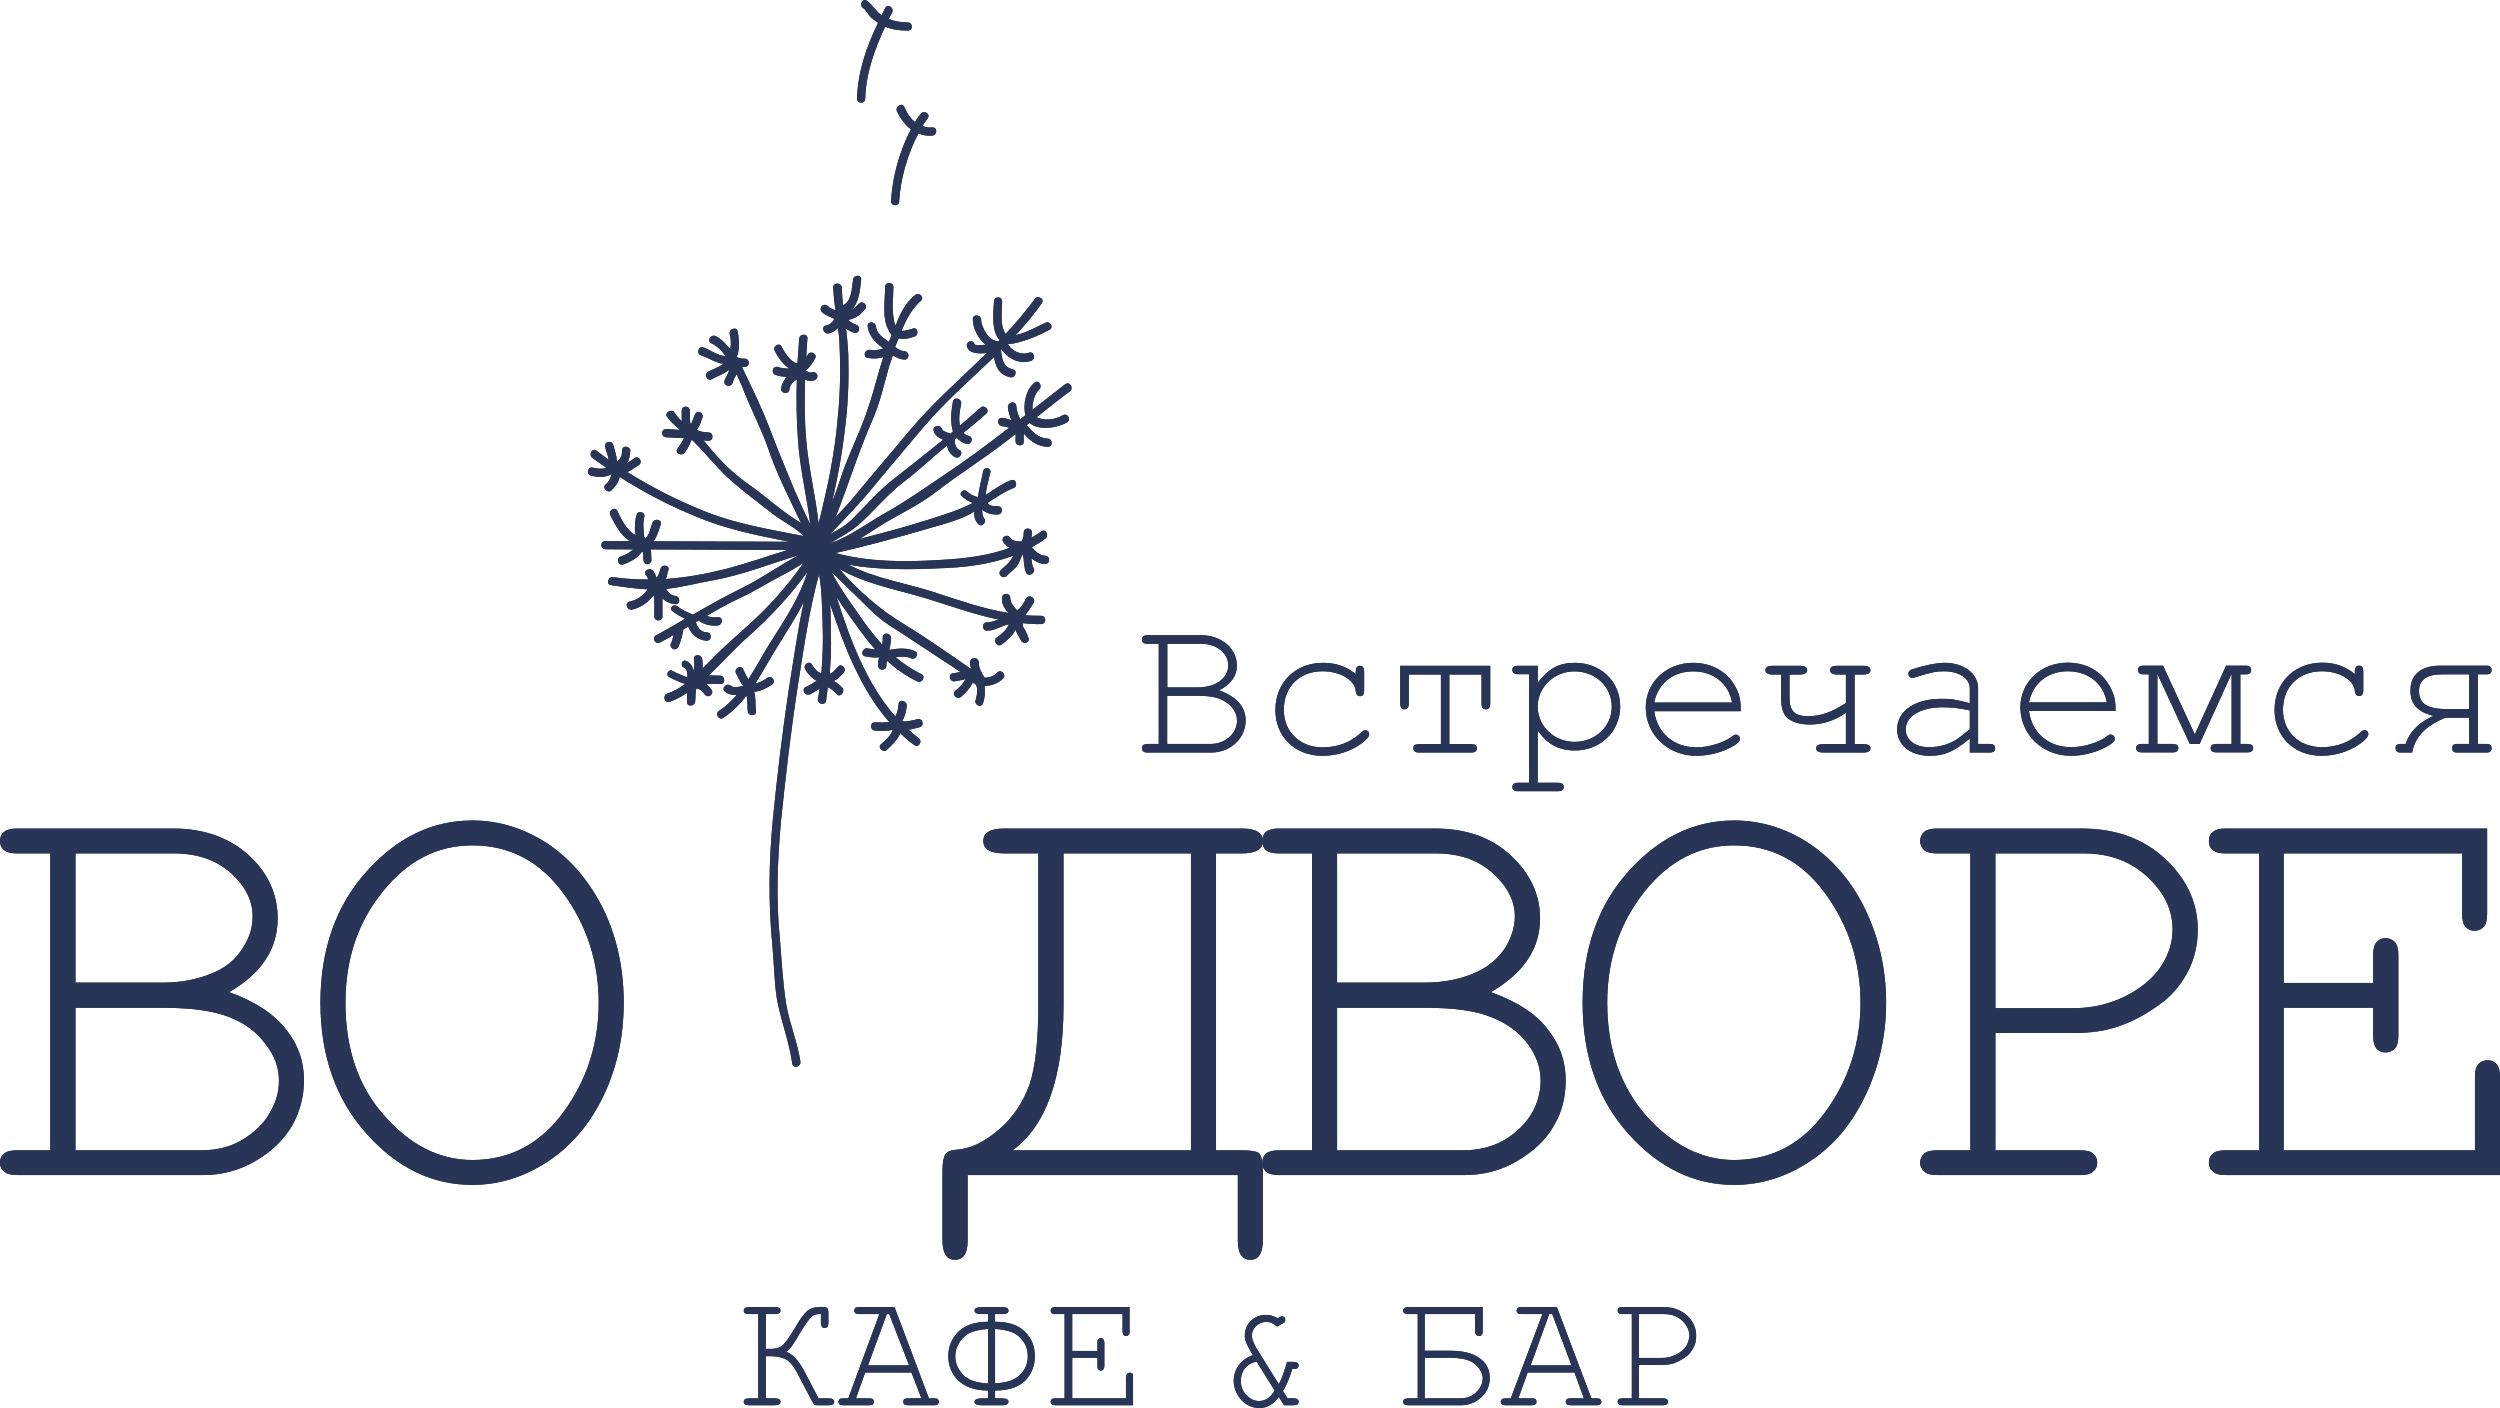 <?xml version="1.0" encoding="UTF-8"?> <svg xmlns="http://www.w3.org/2000/svg" viewBox="0 0 47 26.472" fill="none"><path fill-rule="evenodd" clip-rule="evenodd" d="M0.945 21.626V16.044H0.318C0.209 16.044 0.121 16.023 0.077 15.982C0.021 15.938 0 15.882 0 15.811C0 15.741 0.021 15.682 0.077 15.64C0.121 15.599 0.209 15.576 0.318 15.576H3.253C3.836 15.576 4.307 15.746 4.681 16.082C5.043 16.418 5.22 16.812 5.22 17.266C5.22 17.837 4.923 18.296 4.307 18.652C4.793 18.826 5.143 19.056 5.373 19.347C5.606 19.636 5.715 19.957 5.715 20.304C5.715 20.616 5.638 20.902 5.494 21.158C5.341 21.417 5.123 21.638 4.814 21.82C4.505 22.003 4.175 22.091 3.813 22.091H0.318C0.209 22.091 0.121 22.07 0.077 22.023C0.021 21.982 0 21.926 0 21.858C0 21.788 0.021 21.732 0.077 21.688C0.121 21.646 0.209 21.626 0.318 21.626H0.945ZM1.419 18.473H3.068C3.418 18.473 3.736 18.408 4.033 18.278C4.265 18.174 4.441 18.024 4.56 17.828C4.693 17.631 4.749 17.43 4.749 17.227C4.749 16.933 4.616 16.662 4.343 16.415C4.066 16.167 3.704 16.044 3.265 16.044H1.419V18.473ZM1.419 21.626H3.78C4.078 21.626 4.343 21.558 4.56 21.426C4.781 21.29 4.958 21.125 5.067 20.928C5.188 20.731 5.244 20.528 5.244 20.316C5.244 20.08 5.167 19.848 4.99 19.627C4.825 19.403 4.605 19.235 4.307 19.12C4.011 19.005 3.605 18.947 3.088 18.947H1.419V21.626Z" fill="#283556"></path><path fill-rule="evenodd" clip-rule="evenodd" d="M11.726 18.852C11.726 19.473 11.606 20.053 11.353 20.586C11.102 21.119 10.749 21.534 10.31 21.829C9.86 22.126 9.386 22.276 8.879 22.276C8.123 22.276 7.463 21.955 6.892 21.314C6.318 20.675 6.024 19.853 6.024 18.852C6.024 17.845 6.318 17.021 6.892 16.385C7.463 15.746 8.123 15.425 8.879 15.425C9.386 15.425 9.86 15.575 10.31 15.87C10.749 16.17 11.091 16.582 11.353 17.112C11.606 17.645 11.726 18.225 11.726 18.852ZM11.255 18.852C11.255 18.091 11.036 17.407 10.596 16.8C10.156 16.196 9.584 15.893 8.879 15.893C8.22 15.893 7.661 16.182 7.198 16.759C6.727 17.339 6.495 18.034 6.495 18.852C6.495 19.721 6.736 20.43 7.231 20.981C7.717 21.531 8.264 21.808 8.879 21.808C9.583 21.808 10.154 21.508 10.596 20.904C11.036 20.3 11.255 19.616 11.255 18.852Z" fill="#283556"></path><path fill-rule="evenodd" clip-rule="evenodd" d="M23.271 22.091H18.192V23.322C18.192 23.563 18.115 23.684 17.951 23.684C17.794 23.684 17.718 23.557 17.718 23.304V22.009C17.718 21.853 17.741 21.75 17.774 21.7C17.806 21.649 17.883 21.62 17.983 21.614C18.236 21.599 18.498 21.476 18.775 21.24C19.049 21.008 19.234 20.722 19.355 20.389C19.467 20.054 19.52 19.556 19.52 18.897V16.044H18.884C18.619 16.044 18.486 15.966 18.486 15.811C18.486 15.654 18.619 15.576 18.884 15.576H23.347C23.61 15.576 23.742 15.654 23.742 15.811C23.742 15.966 23.61 16.044 23.347 16.044H22.861V21.626H23.347C23.512 21.626 23.621 21.644 23.665 21.676C23.709 21.711 23.742 21.823 23.742 22.009V23.304C23.742 23.557 23.665 23.684 23.512 23.684C23.347 23.684 23.271 23.563 23.271 23.322V22.091ZM19.994 16.044V18.897C19.994 20.247 19.675 21.157 19.037 21.626H22.39V16.044H19.994Z" fill="#283556"></path><path fill-rule="evenodd" clip-rule="evenodd" d="M24.666 21.626V16.044H24.039C23.93 16.044 23.85 16.023 23.797 15.982C23.752 15.939 23.73 15.882 23.73 15.811C23.73 15.741 23.753 15.682 23.797 15.64C23.85 15.599 23.93 15.576 24.039 15.576H26.974C27.566 15.576 28.04 15.746 28.402 16.082C28.764 16.418 28.953 16.812 28.953 17.266C28.953 17.837 28.643 18.296 28.028 18.652C28.511 18.826 28.876 19.056 29.094 19.347C29.326 19.636 29.435 19.957 29.435 20.304C29.435 20.616 29.37 20.902 29.215 21.158C29.073 21.417 28.84 21.638 28.535 21.82C28.225 22.003 27.895 22.091 27.534 22.091H24.039C23.93 22.091 23.85 22.07 23.797 22.023C23.752 21.98 23.73 21.925 23.73 21.858C23.73 21.788 23.752 21.731 23.797 21.688C23.85 21.646 23.93 21.626 24.039 21.626H24.666ZM25.137 18.473H26.785C27.139 18.473 27.469 18.408 27.754 18.278C27.984 18.172 28.16 18.022 28.293 17.828C28.414 17.631 28.479 17.43 28.479 17.227C28.479 16.933 28.337 16.662 28.063 16.415C27.787 16.167 27.436 16.044 26.986 16.044H25.137V18.473ZM25.137 21.626H27.501C27.81 21.626 28.063 21.558 28.293 21.426C28.514 21.29 28.679 21.125 28.799 20.928C28.909 20.732 28.964 20.528 28.964 20.316C28.964 20.08 28.888 19.848 28.723 19.627C28.558 19.403 28.325 19.235 28.028 19.12C27.742 19.003 27.336 18.947 26.821 18.947H25.137V21.626Z" fill="#283556"></path><path fill-rule="evenodd" clip-rule="evenodd" d="M35.459 18.852C35.459 19.473 35.327 20.053 35.074 20.586C34.821 21.119 34.482 21.534 34.031 21.829C33.59 22.126 33.107 22.276 32.6 22.276C31.853 22.276 31.184 21.955 30.613 21.314C30.039 20.675 29.753 19.853 29.753 18.852C29.753 17.845 30.04 17.023 30.613 16.385C31.184 15.746 31.853 15.425 32.6 15.425C33.107 15.425 33.59 15.575 34.031 15.87C34.47 16.17 34.821 16.582 35.074 17.112C35.327 17.645 35.459 18.225 35.459 18.852ZM34.977 18.852C34.977 18.091 34.757 17.407 34.317 16.8C33.877 16.196 33.305 15.893 32.6 15.893C31.941 15.893 31.382 16.182 30.919 16.759C30.457 17.339 30.216 18.034 30.216 18.852C30.216 19.721 30.469 20.43 30.952 20.981C31.447 21.531 31.997 21.808 32.6 21.808C33.304 21.808 33.875 21.508 34.317 20.904C34.757 20.3 34.977 19.616 34.977 18.852Z" fill="#283556"></path><path fill-rule="evenodd" clip-rule="evenodd" d="M37.514 19.421V21.626H39.11C39.23 21.626 39.307 21.646 39.351 21.688C39.404 21.732 39.428 21.788 39.428 21.858C39.428 21.926 39.404 21.982 39.351 22.023C39.307 22.07 39.23 22.091 39.11 22.091H36.416C36.307 22.091 36.218 22.07 36.174 22.023C36.13 21.982 36.098 21.926 36.098 21.858C36.098 21.788 36.13 21.732 36.174 21.688C36.218 21.646 36.307 21.626 36.416 21.626H37.043V16.044H36.416C36.307 16.044 36.218 16.023 36.174 15.982C36.13 15.938 36.098 15.882 36.098 15.811C36.098 15.741 36.13 15.682 36.174 15.64C36.218 15.599 36.307 15.576 36.416 15.576H39.13C39.778 15.576 40.296 15.767 40.703 16.144C41.109 16.524 41.318 16.968 41.318 17.475C41.318 17.775 41.252 18.047 41.12 18.29C40.988 18.529 40.823 18.72 40.638 18.855C40.363 19.064 40.076 19.216 39.778 19.312C39.56 19.382 39.295 19.421 38.977 19.421H37.514ZM37.514 18.953H38.998C39.348 18.953 39.669 18.873 39.975 18.72C40.272 18.565 40.492 18.377 40.635 18.155C40.779 17.931 40.844 17.704 40.844 17.475C40.844 17.107 40.691 16.78 40.37 16.485C40.052 16.191 39.657 16.044 39.175 16.044H37.514V18.953Z" fill="#283556"></path><path d="M42.934 18.947V21.626H46.529V20.242C46.529 20.13 46.55 20.051 46.594 20.004C46.638 19.957 46.694 19.933 46.77 19.933C46.835 19.933 46.89 19.957 46.935 20.004C46.978 20.051 47 20.13 47 20.242V22.091H41.833C41.724 22.091 41.648 22.07 41.603 22.023C41.547 21.982 41.527 21.926 41.527 21.858C41.527 21.788 41.547 21.732 41.603 21.688C41.647 21.646 41.723 21.626 41.833 21.626H42.472V16.044H41.833C41.723 16.044 41.647 16.023 41.603 15.982C41.547 15.938 41.527 15.882 41.527 15.811C41.527 15.741 41.547 15.682 41.603 15.64C41.648 15.599 41.724 15.576 41.833 15.576H46.758V17.186C46.758 17.298 46.737 17.378 46.694 17.425C46.65 17.475 46.594 17.498 46.517 17.498C46.453 17.498 46.397 17.475 46.352 17.425C46.309 17.378 46.288 17.298 46.288 17.186V16.044H42.934V18.479H44.615V17.949C44.615 17.839 44.637 17.759 44.68 17.71C44.724 17.663 44.78 17.637 44.845 17.637C44.913 17.637 44.977 17.663 45.022 17.71C45.067 17.759 45.089 17.839 45.089 17.949V19.474C45.089 19.586 45.066 19.668 45.022 19.715C44.977 19.762 44.913 19.786 44.845 19.786C44.78 19.786 44.724 19.762 44.68 19.715C44.639 19.668 44.615 19.586 44.615 19.474V18.947H42.934Z" fill="#283556"></path><path d="M17.002 2.012C16.961 1.918 16.828 2 16.861 2.091C16.926 2.224 17.014 2.348 17.126 2.433C16.905 2.842 16.773 3.352 16.752 3.784C16.752 3.884 16.905 3.884 16.905 3.784C16.926 3.381 17.058 2.898 17.267 2.509C17.344 2.542 17.432 2.557 17.52 2.551C17.629 2.542 17.629 2.386 17.52 2.395C17.456 2.401 17.4 2.392 17.344 2.371C17.367 2.318 17.411 2.268 17.444 2.221C17.497 2.139 17.367 2.062 17.311 2.141C17.267 2.189 17.235 2.242 17.202 2.295C17.114 2.224 17.046 2.124 17.002 2.012Z" fill="#283556"></path><path d="M16.266 1.856C16.278 1.382 16.443 0.928 16.64 0.502C16.773 0.558 16.917 0.575 17.07 0.575C17.167 0.578 17.167 0.422 17.07 0.422C16.938 0.419 16.829 0.404 16.708 0.357C16.729 0.316 16.751 0.275 16.773 0.234C16.817 0.142 16.684 0.063 16.64 0.154C16.62 0.198 16.596 0.243 16.575 0.287C16.466 0.213 16.41 0.095 16.302 0.016C16.222 -0.046 16.146 0.089 16.222 0.148C16.29 0.195 16.322 0.278 16.378 0.331C16.422 0.369 16.466 0.401 16.508 0.428C16.29 0.881 16.125 1.35 16.113 1.856C16.113 1.956 16.266 1.956 16.266 1.856Z" fill="#283556"></path><path d="M20.026 7.223C19.817 7.382 19.62 7.544 19.411 7.703C19.399 7.567 19.467 7.379 19.532 7.326C19.608 7.264 19.532 7.132 19.455 7.191C19.29 7.311 19.225 7.6 19.278 7.806C19.246 7.829 19.214 7.856 19.181 7.882C19.137 7.806 19.113 7.709 19.105 7.62C19.081 7.523 18.94 7.564 18.949 7.665C18.96 7.744 18.981 7.824 19.016 7.9C18.96 7.882 18.896 7.862 18.84 7.856C18.74 7.844 18.74 8 18.84 8.012C18.884 8.018 18.928 8.027 18.972 8.041C18.566 8.356 18.148 8.668 17.706 8.96C17.356 9.195 17.014 9.437 16.64 9.646C16.29 9.846 15.981 10.082 15.607 10.217C15.772 10.105 15.972 10.014 16.125 9.879C16.423 9.622 16.664 9.313 16.97 9.075C17.267 8.857 17.521 8.598 17.806 8.377C17.818 8.465 17.871 8.551 17.951 8.592C18.036 8.642 18.124 8.507 18.036 8.459C17.971 8.427 17.951 8.353 17.951 8.292C17.951 8.282 17.951 8.273 17.951 8.265C17.959 8.253 17.971 8.245 17.992 8.233C18.036 8.286 18.092 8.324 18.168 8.345C18.268 8.371 18.313 8.221 18.213 8.194C18.168 8.186 18.136 8.162 18.115 8.136C18.257 8.021 18.401 7.903 18.542 7.776C18.619 7.706 18.498 7.597 18.433 7.665C18.301 7.779 18.18 7.891 18.048 8C18.015 7.868 18.048 7.7 18.071 7.591C18.08 7.491 17.939 7.45 17.915 7.55C17.883 7.715 17.862 7.938 17.915 8.109C17.906 8.124 17.883 8.139 17.871 8.153C17.862 8.15 17.862 8.15 17.862 8.15C17.818 8.136 17.718 8.106 17.706 8.062C17.674 7.968 17.521 8.006 17.553 8.103C17.577 8.186 17.653 8.233 17.73 8.268C17.41 8.527 17.091 8.78 16.773 9.028C16.499 9.248 16.266 9.519 16.013 9.77C15.893 9.887 15.751 9.964 15.607 10.043C15.84 9.796 16.069 9.563 16.29 9.307C16.632 8.892 16.982 8.48 17.332 8.065C17.741 7.576 18.224 7.155 18.687 6.714C18.719 6.893 18.775 7.043 18.993 7.093C19.093 7.114 19.137 6.964 19.037 6.943C18.851 6.899 18.84 6.743 18.816 6.581C18.816 6.575 18.828 6.569 18.828 6.566C18.949 6.746 19.181 6.861 19.39 6.781C19.479 6.746 19.443 6.596 19.346 6.631C19.202 6.684 19.016 6.602 18.949 6.466C19.016 6.469 19.081 6.452 19.146 6.437C19.355 6.381 19.543 6.301 19.729 6.201C19.817 6.157 19.741 6.022 19.652 6.069C19.576 6.104 19.29 6.26 19.093 6.301C19.27 6.113 19.434 5.916 19.587 5.698C19.643 5.618 19.511 5.542 19.455 5.621C19.278 5.854 19.105 6.072 18.904 6.278C18.896 6.275 18.896 6.269 18.896 6.263C18.796 6.098 18.84 5.848 18.84 5.668C18.84 5.565 18.687 5.565 18.687 5.668C18.675 5.872 18.631 6.228 18.795 6.396C18.784 6.399 18.784 6.404 18.775 6.41C18.598 6.437 18.445 6.142 18.445 6.007C18.433 5.904 18.28 5.904 18.289 6.007C18.289 6.166 18.389 6.369 18.531 6.481C18.433 6.49 18.333 6.493 18.321 6.472C18.301 6.375 18.148 6.416 18.18 6.513C18.213 6.652 18.401 6.652 18.554 6.637C18.071 7.108 17.565 7.55 17.126 8.065C16.785 8.477 16.431 8.883 16.093 9.296C15.972 9.446 15.84 9.584 15.707 9.725C15.948 9.125 16.137 8.498 16.399 7.903C16.543 7.579 16.62 7.226 16.717 6.881C16.74 6.822 16.761 6.752 16.785 6.678C16.849 6.722 16.917 6.755 17.003 6.761C17.103 6.764 17.103 6.608 17.003 6.602C16.938 6.599 16.882 6.566 16.829 6.522C16.85 6.469 16.872 6.415 16.894 6.36C16.982 6.384 17.091 6.366 17.191 6.328C17.291 6.293 17.247 6.139 17.159 6.178C17.091 6.198 17.038 6.216 16.97 6.222C16.961 6.222 16.961 6.222 16.95 6.219C17.038 5.995 17.159 5.786 17.312 5.657C17.388 5.592 17.279 5.483 17.203 5.548C17.014 5.704 16.917 5.904 16.838 6.122C16.817 6.084 16.805 6.039 16.805 6.001C16.761 5.807 16.796 5.592 16.796 5.395C16.796 5.294 16.64 5.294 16.64 5.395C16.64 5.645 16.576 5.983 16.708 6.21C16.717 6.245 16.74 6.269 16.761 6.293C16.752 6.34 16.729 6.384 16.708 6.428V6.425C16.608 6.357 16.476 6.266 16.467 6.134C16.455 6.036 16.302 6.036 16.311 6.134C16.334 6.304 16.443 6.428 16.576 6.528C16.585 6.536 16.596 6.543 16.608 6.549C16.531 6.581 16.443 6.593 16.355 6.578C16.258 6.56 16.213 6.711 16.311 6.728C16.423 6.749 16.508 6.74 16.608 6.714C16.508 7.005 16.443 7.308 16.343 7.6C16.213 8.027 16.004 8.433 15.848 8.86C15.784 9.054 15.719 9.251 15.642 9.443C15.751 8.969 15.84 8.489 15.893 7.994C15.948 7.55 15.96 7.108 15.948 6.663C15.937 6.499 15.928 6.34 15.904 6.178C15.948 6.21 16.004 6.24 16.057 6.254C16.158 6.284 16.19 6.134 16.093 6.104C16.049 6.092 15.981 6.054 15.948 6.013C15.981 6.007 16.013 5.998 16.049 5.983C16.137 5.948 16.202 5.883 16.258 5.819C16.334 5.748 16.222 5.636 16.146 5.71C16.102 5.757 16.057 5.801 16.004 5.833C15.993 5.839 15.993 5.839 15.993 5.842C16.146 5.713 16.169 5.459 16.19 5.259C16.202 5.159 16.049 5.159 16.037 5.259C16.013 5.424 16.013 5.662 15.848 5.742C15.84 5.633 15.828 5.521 15.828 5.409C15.816 5.306 15.663 5.306 15.663 5.409C15.675 5.551 15.684 5.695 15.707 5.833C15.651 5.813 15.598 5.792 15.563 5.754C15.486 5.683 15.377 5.792 15.454 5.866C15.51 5.93 15.598 5.948 15.684 5.995C15.675 6.019 15.663 6.039 15.642 6.054C15.619 6.086 15.575 6.113 15.53 6.119C15.433 6.134 15.477 6.284 15.575 6.269C15.642 6.257 15.707 6.219 15.751 6.166C15.773 6.284 15.784 6.402 15.784 6.522C15.805 6.964 15.794 7.404 15.751 7.844C15.695 8.53 15.554 9.184 15.389 9.84C15.333 9.316 15.201 8.801 15.157 8.274C15.124 7.894 15.124 7.514 15.136 7.135C15.189 7.164 15.245 7.17 15.313 7.149C15.345 7.135 15.377 7.096 15.366 7.052C15.354 7.014 15.313 6.984 15.268 6.999C15.233 7.011 15.212 7.002 15.18 6.984C15.168 6.976 15.157 6.97 15.145 6.964C15.224 6.911 15.277 6.82 15.321 6.743C15.377 6.658 15.245 6.581 15.189 6.663C15.179 6.683 15.168 6.703 15.157 6.722C15.168 6.602 15.168 6.484 15.18 6.366C15.189 6.266 15.036 6.269 15.024 6.366C15.015 6.522 15.003 6.678 14.992 6.834C14.98 6.828 14.971 6.825 14.947 6.82C14.839 6.764 14.75 6.628 14.694 6.516C14.65 6.431 14.521 6.507 14.565 6.596C14.63 6.725 14.718 6.849 14.839 6.928C14.762 6.931 14.685 6.92 14.618 6.899C14.529 6.87 14.485 7.02 14.585 7.049C14.641 7.073 14.718 7.082 14.794 7.085C14.738 7.14 14.706 7.208 14.685 7.291C14.662 7.388 14.815 7.432 14.839 7.332C14.85 7.238 14.903 7.179 14.98 7.132C14.971 7.511 14.971 7.891 15.003 8.274C15.036 8.807 15.168 9.331 15.233 9.858C15.124 9.637 15.024 9.419 14.927 9.193C14.762 8.792 14.597 8.395 14.444 7.988C14.312 7.65 14.147 7.314 13.991 6.984C13.982 6.958 13.958 6.926 13.949 6.893C13.958 6.896 13.982 6.899 14.002 6.899C14.103 6.899 14.103 6.743 14.002 6.743C13.949 6.743 13.893 6.737 13.849 6.711C13.914 6.578 13.893 6.36 13.87 6.234C13.849 6.134 13.705 6.178 13.717 6.275C13.74 6.354 13.749 6.472 13.729 6.566C13.64 6.457 13.552 6.366 13.455 6.319C13.367 6.275 13.278 6.41 13.375 6.454C13.475 6.502 13.564 6.587 13.64 6.69C13.52 6.708 13.311 6.555 13.222 6.531C13.125 6.502 13.09 6.652 13.178 6.681C13.311 6.722 13.464 6.828 13.596 6.837C13.576 6.864 13.531 6.884 13.508 6.896C13.443 6.931 13.375 6.955 13.311 6.99C13.222 7.043 13.299 7.179 13.387 7.126C13.475 7.076 13.62 7.029 13.705 6.952C13.705 7.017 13.629 7.114 13.62 7.161C13.596 7.255 13.74 7.296 13.773 7.199C13.785 7.143 13.817 7.09 13.849 7.034C13.914 7.173 13.97 7.311 14.014 7.42C14.147 7.753 14.312 8.065 14.432 8.406C14.597 8.904 14.839 9.366 15.059 9.834C15.014 9.807 14.97 9.778 14.927 9.749C14.641 9.563 14.388 9.328 14.114 9.134C13.817 8.933 13.54 8.666 13.322 8.392C13.29 8.351 13.255 8.315 13.222 8.277C13.255 8.283 13.29 8.286 13.322 8.286C13.419 8.286 13.419 8.133 13.322 8.13C13.246 8.13 13.166 8.115 13.09 8.083C13.113 8.065 13.125 8.047 13.134 8.03C13.166 7.98 13.178 7.915 13.202 7.862C13.246 7.771 13.113 7.694 13.069 7.785C13.046 7.838 13.025 7.9 13.001 7.95C12.993 7.959 12.993 7.968 12.981 7.974C12.969 7.891 12.969 7.806 12.969 7.72C12.969 7.62 12.816 7.62 12.816 7.72C12.816 7.787 12.816 7.854 12.816 7.921C12.772 7.871 12.716 7.818 12.683 7.759C12.63 7.676 12.486 7.753 12.542 7.838C12.607 7.932 12.695 8.006 12.784 8.08C12.695 8.08 12.607 8.068 12.53 8.065C12.421 8.065 12.421 8.221 12.53 8.221C12.639 8.224 12.751 8.242 12.86 8.233C12.828 8.303 12.784 8.371 12.739 8.433C12.672 8.512 12.816 8.589 12.872 8.509C12.927 8.435 12.97 8.354 13.001 8.268C13.025 8.286 13.046 8.3 13.057 8.318C13.299 8.554 13.487 8.81 13.74 9.031C13.982 9.246 14.244 9.437 14.497 9.637C14.694 9.796 14.939 9.905 15.112 10.079C14.497 9.958 13.861 9.855 13.278 9.625C12.751 9.416 12.265 9.169 11.794 8.875C11.871 8.842 11.936 8.789 12.012 8.742C12.092 8.689 12.012 8.557 11.936 8.61C11.883 8.642 11.838 8.68 11.783 8.713C11.794 8.695 11.805 8.675 11.815 8.654C11.838 8.604 11.838 8.551 11.847 8.495C11.871 8.398 11.718 8.356 11.694 8.454C11.694 8.512 11.694 8.577 11.65 8.627C11.638 8.642 11.618 8.663 11.597 8.68C11.597 8.571 11.553 8.459 11.529 8.362C11.497 8.265 11.353 8.306 11.376 8.406C11.388 8.462 11.432 8.557 11.441 8.642C11.364 8.587 11.288 8.53 11.211 8.471C11.135 8.412 11.058 8.548 11.135 8.607C11.223 8.671 11.31 8.733 11.397 8.792C11.32 8.827 11.211 8.807 11.144 8.792C11.047 8.766 11.014 8.916 11.111 8.942C11.223 8.972 11.388 8.986 11.497 8.91C11.485 8.986 11.453 9.051 11.388 9.107C11.309 9.175 11.432 9.287 11.497 9.216C11.574 9.148 11.629 9.06 11.65 8.966C12.112 9.26 12.586 9.508 13.113 9.722C13.661 9.952 14.256 10.07 14.839 10.185C13.991 10.182 13.134 10.179 12.289 10.176C12.354 10.085 12.386 9.967 12.421 9.864C12.454 9.77 12.31 9.731 12.265 9.826C12.233 9.911 12.212 10.07 12.124 10.126C12.101 10.076 12.101 10.002 12.101 9.958C12.092 9.881 12.092 9.796 12.112 9.722C12.145 9.628 11.992 9.587 11.968 9.681C11.936 9.775 11.936 9.884 11.936 9.982C11.947 10.008 11.947 10.035 11.947 10.061C11.892 10.029 11.847 9.993 11.803 9.94C11.718 9.843 11.662 9.72 11.606 9.605C11.562 9.516 11.432 9.593 11.473 9.684C11.529 9.802 11.597 9.917 11.674 10.023C11.727 10.088 11.783 10.132 11.838 10.173C11.682 10.173 11.529 10.17 11.388 10.17C11.276 10.17 11.276 10.326 11.388 10.326C11.553 10.326 11.727 10.329 11.903 10.329C11.838 10.391 11.75 10.435 11.674 10.461C11.574 10.491 11.618 10.641 11.718 10.612C11.827 10.573 11.959 10.509 12.036 10.414C12.048 10.4 12.056 10.391 12.068 10.376C12.08 10.376 12.08 10.373 12.08 10.373C12.092 10.388 12.092 10.403 12.092 10.414C12.092 10.461 12.092 10.506 12.101 10.55C12.124 10.65 12.265 10.609 12.245 10.511C12.245 10.456 12.245 10.388 12.233 10.329C13.09 10.332 13.949 10.335 14.806 10.341C14.409 10.461 14.026 10.6 13.629 10.7C13.255 10.794 12.881 10.859 12.519 10.885C12.542 10.835 12.542 10.779 12.563 10.729C12.607 10.632 12.454 10.594 12.421 10.685C12.398 10.741 12.386 10.821 12.342 10.862C12.332 10.821 12.311 10.778 12.277 10.735C12.221 10.656 12.08 10.732 12.145 10.815C12.168 10.841 12.177 10.868 12.189 10.894C11.98 10.894 11.75 10.885 11.529 10.85C11.432 10.835 11.388 10.986 11.485 11C11.718 11.036 11.947 11.068 12.177 11.08C12.168 11.097 12.145 11.115 12.136 11.133C12.056 11.218 11.959 11.286 11.838 11.309C11.738 11.33 11.783 11.48 11.883 11.46C12.048 11.427 12.189 11.318 12.289 11.192C12.289 11.192 12.289 11.192 12.289 11.189C12.289 11.224 12.301 11.256 12.301 11.295C12.301 11.392 12.301 11.492 12.301 11.589C12.301 11.689 12.454 11.689 12.454 11.589C12.454 11.477 12.454 11.368 12.454 11.259C12.454 11.253 12.454 11.25 12.454 11.245C12.454 11.245 12.454 11.245 12.454 11.248C12.519 11.318 12.607 11.351 12.695 11.359C12.795 11.368 12.795 11.212 12.695 11.203C12.607 11.195 12.563 11.136 12.519 11.071C12.816 11.044 13.113 10.959 13.411 10.909C13.958 10.809 14.476 10.6 15.015 10.438C14.65 10.632 14.312 10.877 13.958 11.05C13.64 11.206 13.331 11.38 13.025 11.557C13.025 11.554 13.025 11.551 13.013 11.548C12.916 11.512 12.816 11.462 12.728 11.395C12.663 11.345 12.575 11.439 12.639 11.489C12.716 11.548 12.804 11.595 12.881 11.633C12.707 11.739 12.519 11.845 12.333 11.945C12.245 11.992 12.321 12.128 12.41 12.078C12.498 12.034 12.586 11.984 12.663 11.936C12.651 11.992 12.639 12.051 12.607 12.107C12.595 12.148 12.63 12.193 12.663 12.204C12.707 12.216 12.739 12.19 12.76 12.148C12.804 12.045 12.828 11.942 12.848 11.833C12.848 11.83 12.848 11.83 12.848 11.83C12.881 11.816 12.916 11.795 12.937 11.777C12.993 11.925 13.134 12.045 13.29 12.045C13.387 12.045 13.387 11.889 13.29 11.889C13.178 11.889 13.113 11.795 13.081 11.698C13.102 11.686 13.125 11.674 13.134 11.663C13.234 11.745 13.375 11.772 13.496 11.76C13.596 11.745 13.596 11.589 13.496 11.604C13.431 11.613 13.355 11.607 13.29 11.577C13.487 11.46 13.696 11.342 13.914 11.242C14.2 11.109 14.465 10.938 14.738 10.797C14.859 10.738 14.98 10.659 15.104 10.585C14.806 11.015 14.444 11.421 14.058 11.763C13.817 11.981 13.564 12.198 13.343 12.434C13.299 12.475 13.255 12.519 13.21 12.564C13.21 12.496 13.21 12.434 13.202 12.39C13.19 12.293 13.037 12.293 13.046 12.39C13.057 12.451 13.057 12.513 13.046 12.575C13.046 12.589 13.046 12.604 13.046 12.62C13.025 12.534 12.981 12.455 12.893 12.422C12.816 12.396 12.784 12.522 12.86 12.552C12.916 12.569 12.925 12.667 12.925 12.737C12.828 12.702 12.739 12.664 12.639 12.611C12.575 12.569 12.507 12.681 12.575 12.725C12.672 12.778 12.772 12.823 12.881 12.858C12.772 12.937 12.663 13.002 12.542 13.04C12.454 13.073 12.486 13.223 12.586 13.194C12.707 13.155 12.816 13.094 12.916 13.026C12.916 13.081 12.916 13.136 12.916 13.191C12.904 13.291 13.057 13.288 13.069 13.191C13.081 13.108 13.069 13.026 13.09 12.946C13.157 12.935 13.222 13.02 13.255 13.064C13.29 13.099 13.343 13.094 13.367 13.064C13.399 13.032 13.399 12.988 13.367 12.955C13.343 12.92 13.311 12.887 13.278 12.858C13.367 12.854 13.454 12.854 13.54 12.858C13.64 12.867 13.64 12.711 13.54 12.702C13.464 12.699 13.399 12.696 13.322 12.699C13.584 12.455 13.826 12.175 14.07 11.966C14.476 11.604 14.859 11.197 15.18 10.75C15.048 11.206 14.75 11.66 14.509 12.037C14.356 12.278 14.223 12.531 14.07 12.77C14.026 12.711 14.002 12.637 13.97 12.581C13.926 12.49 13.793 12.569 13.838 12.661C13.882 12.737 13.914 12.826 13.97 12.893C13.893 12.914 13.793 12.943 13.74 12.89C13.661 12.831 13.552 12.94 13.629 13.002C13.696 13.055 13.773 13.07 13.849 13.067C13.749 13.176 13.652 13.279 13.52 13.361C13.431 13.417 13.52 13.553 13.596 13.497C13.773 13.379 13.914 13.235 14.035 13.076C14.035 13.079 14.035 13.082 14.035 13.085C14.047 13.117 14.047 13.149 14.047 13.182C14.058 13.247 14.047 13.308 14.058 13.37C14.07 13.47 14.223 13.47 14.211 13.37C14.2 13.247 14.211 13.123 14.179 13.005C14.3 13.002 14.421 12.929 14.509 12.873C14.597 12.823 14.521 12.687 14.432 12.74C14.388 12.77 14.288 12.837 14.2 12.849C14.356 12.611 14.485 12.357 14.641 12.116C14.794 11.866 14.971 11.598 15.112 11.315C14.992 11.866 14.915 12.428 14.827 12.976C14.706 13.785 14.609 14.598 14.529 15.413C14.453 16.205 14.444 16.989 14.521 17.784C14.553 18.119 14.553 18.464 14.609 18.796C14.685 19.206 14.839 19.591 14.895 20C14.915 20.098 15.059 20.056 15.048 19.959C14.992 19.597 14.85 19.256 14.783 18.893C14.718 18.484 14.694 18.06 14.662 17.648C14.585 16.903 14.618 16.155 14.685 15.413C14.774 14.56 14.871 13.715 15.003 12.87C15.112 12.181 15.212 11.471 15.398 10.797C15.454 11.106 15.454 11.442 15.466 11.748C15.477 12.054 15.466 12.357 15.442 12.661C15.366 12.634 15.313 12.575 15.268 12.499C15.224 12.41 15.092 12.487 15.136 12.578C15.189 12.675 15.268 12.755 15.354 12.799C15.289 12.837 15.224 12.884 15.145 12.917C15.059 12.961 15.136 13.096 15.233 13.052C15.289 13.026 15.345 12.982 15.41 12.949C15.398 13.014 15.389 13.073 15.377 13.135C15.354 13.235 15.51 13.276 15.53 13.176C15.542 13.094 15.553 13.009 15.563 12.923C15.631 12.946 15.684 13.002 15.728 13.046C15.784 13.126 15.893 13.014 15.84 12.935C15.795 12.884 15.739 12.837 15.675 12.802C15.739 12.773 15.795 12.723 15.86 12.646C15.928 12.569 15.816 12.458 15.751 12.537C15.695 12.596 15.663 12.649 15.598 12.67C15.619 12.41 15.631 12.151 15.619 11.889C15.619 11.719 15.619 11.542 15.607 11.362C15.872 12.151 16.178 12.958 16.717 13.573C16.685 13.579 16.652 13.579 16.62 13.582C16.564 13.585 16.508 13.579 16.455 13.579C16.343 13.579 16.355 13.735 16.455 13.735C16.531 13.735 16.685 13.753 16.785 13.718C16.761 13.821 16.62 13.941 16.564 13.989C16.487 14.053 16.608 14.165 16.673 14.097C16.761 14.015 16.882 13.903 16.926 13.782C17.003 13.862 17.091 13.938 17.191 14.009C17.267 14.068 17.356 13.933 17.267 13.874C17.203 13.824 17.135 13.771 17.082 13.718C17.159 13.709 17.235 13.685 17.291 13.671C17.388 13.644 17.344 13.494 17.247 13.52C17.203 13.532 17.159 13.544 17.103 13.553C17.082 13.556 16.982 13.573 16.97 13.556C16.97 13.553 16.97 13.55 16.961 13.547C16.982 13.523 16.994 13.497 17.003 13.47C17.026 13.406 17.038 13.341 17.047 13.273C17.058 13.176 16.905 13.132 16.894 13.235C16.882 13.297 16.882 13.37 16.849 13.429C16.849 13.444 16.838 13.456 16.829 13.467C16.29 12.849 15.981 12.022 15.728 11.224C15.872 11.451 16.037 11.669 16.178 11.866C16.266 11.986 16.355 12.101 16.455 12.207C16.411 12.207 16.343 12.196 16.311 12.19C16.213 12.172 16.169 12.322 16.266 12.34C16.343 12.355 16.443 12.369 16.531 12.357C16.508 12.408 16.508 12.461 16.508 12.514C16.508 12.614 16.664 12.614 16.664 12.514C16.664 12.487 16.664 12.452 16.673 12.419C16.838 12.572 17.026 12.705 17.247 12.811C17.332 12.852 17.412 12.72 17.323 12.675C17.147 12.587 16.982 12.478 16.838 12.355C16.938 12.343 17.047 12.337 17.126 12.375C17.212 12.419 17.291 12.284 17.203 12.243C17.058 12.175 16.882 12.187 16.717 12.219C16.74 12.154 16.74 12.075 16.752 12.01C16.761 11.91 16.62 11.869 16.596 11.966C16.596 11.998 16.596 12.066 16.587 12.122C16.467 11.986 16.343 11.836 16.234 11.68C16.049 11.407 15.795 11.08 15.631 10.75C15.751 10.868 15.872 10.983 15.981 11.094C16.234 11.327 16.431 11.568 16.717 11.754C17.167 12.042 17.609 12.34 18.059 12.634C18.004 12.646 17.951 12.649 17.915 12.658C17.818 12.675 17.85 12.826 17.951 12.808C18.015 12.796 18.08 12.79 18.148 12.767C18.115 12.858 18.027 12.929 17.959 12.988C17.883 13.058 17.992 13.164 18.071 13.099C18.148 13.026 18.236 12.946 18.28 12.84C18.289 12.843 18.289 12.843 18.289 12.843C18.41 12.843 18.366 13.085 18.345 13.149C18.301 13.241 18.433 13.32 18.478 13.229C18.51 13.144 18.531 13.008 18.51 12.896C18.642 12.893 18.763 12.849 18.86 12.755C18.928 12.681 18.816 12.572 18.751 12.643C18.687 12.711 18.61 12.74 18.51 12.74C18.454 12.655 18.401 12.558 18.401 12.452C18.401 12.349 18.236 12.349 18.236 12.452C18.236 12.496 18.245 12.537 18.257 12.578C17.85 12.296 17.432 12.001 17.003 11.739C16.564 11.48 16.125 11.097 15.772 10.688C16.246 10.974 16.882 11.089 17.376 11.239C17.862 11.386 18.301 11.551 18.775 11.648C18.695 11.674 18.631 11.701 18.554 11.701C18.454 11.698 18.454 11.851 18.554 11.857C18.707 11.86 18.828 11.757 18.972 11.739C18.949 11.783 18.916 11.825 18.896 11.851C18.851 11.901 18.795 11.948 18.74 11.984C18.663 12.04 18.74 12.175 18.828 12.119C18.916 12.054 19.037 11.954 19.093 11.839C19.113 11.907 19.158 11.966 19.19 12.034C19.225 12.125 19.378 12.084 19.334 11.992C19.323 11.939 19.29 11.889 19.27 11.842C19.234 11.801 19.225 11.757 19.225 11.716C19.334 11.727 19.455 11.736 19.576 11.733C19.676 11.73 19.676 11.577 19.576 11.577C19.467 11.577 19.367 11.574 19.27 11.566C19.334 11.498 19.378 11.418 19.434 11.33C19.479 11.242 19.346 11.162 19.29 11.25C19.246 11.342 19.202 11.418 19.125 11.48C19.069 11.407 18.993 11.348 18.993 11.239C18.993 11.139 18.84 11.139 18.84 11.239C18.828 11.356 18.884 11.439 18.96 11.524C18.486 11.448 18.036 11.289 17.553 11.13C17.07 10.974 16.431 10.871 15.948 10.615C16.508 10.718 17.082 10.709 17.641 10.685C18.136 10.67 18.61 10.612 19.049 10.447C19.037 10.467 19.025 10.488 19.016 10.509C18.972 10.591 18.884 10.647 18.816 10.718C18.74 10.788 18.851 10.9 18.928 10.827C18.981 10.762 19.069 10.709 19.125 10.632C19.169 10.567 19.19 10.491 19.225 10.417C19.234 10.456 19.246 10.497 19.246 10.541C19.258 10.617 19.258 10.694 19.29 10.765C19.334 10.856 19.479 10.776 19.434 10.685C19.399 10.626 19.399 10.562 19.39 10.497C19.467 10.556 19.543 10.6 19.643 10.603C19.752 10.606 19.752 10.45 19.643 10.447C19.543 10.444 19.467 10.364 19.399 10.288C19.487 10.238 19.576 10.185 19.652 10.126C19.729 10.067 19.664 9.931 19.576 9.99C19.52 10.035 19.455 10.073 19.39 10.108C19.399 10.076 19.399 10.046 19.399 10.011C19.399 9.911 19.246 9.911 19.246 10.011C19.246 10.073 19.234 10.135 19.202 10.179C19.125 10.179 19.037 10.179 18.993 10.111C18.94 10.023 18.807 10.099 18.86 10.188C18.896 10.244 18.94 10.276 18.981 10.3C18.566 10.453 18.124 10.503 17.641 10.529C17.003 10.567 16.322 10.567 15.707 10.397C16.258 10.273 16.817 10.12 17.368 9.961C17.63 9.881 17.939 9.811 18.192 9.687C18.236 9.667 18.268 9.643 18.313 9.619C18.313 9.696 18.321 9.77 18.377 9.837C18.401 9.87 18.445 9.89 18.478 9.864C18.51 9.846 18.531 9.793 18.51 9.758C18.466 9.705 18.466 9.643 18.466 9.578C18.531 9.652 18.663 9.678 18.763 9.672C18.86 9.669 18.86 9.513 18.763 9.519C18.719 9.519 18.687 9.516 18.642 9.508C18.619 9.499 18.575 9.484 18.575 9.46C18.575 9.457 18.575 9.453 18.575 9.449C18.731 9.346 18.884 9.243 19.049 9.178C19.146 9.142 19.105 8.992 19.005 9.028C18.84 9.092 18.687 9.204 18.531 9.307C18.542 9.166 18.586 9.025 18.619 8.883C18.642 8.801 18.51 8.766 18.486 8.848C18.454 9.016 18.401 9.181 18.389 9.351C18.313 9.328 18.236 9.296 18.18 9.237C18.115 9.178 18.015 9.272 18.08 9.328C18.148 9.387 18.213 9.425 18.289 9.455C18.027 9.593 17.741 9.678 17.465 9.767C17.038 9.902 16.596 10.023 16.158 10.132C16.278 10.061 16.387 9.987 16.508 9.911C16.861 9.684 17.267 9.508 17.597 9.248C18.027 8.916 18.486 8.63 18.916 8.297C18.972 8.253 19.025 8.209 19.093 8.162C19.093 8.206 19.093 8.253 19.093 8.297C19.093 8.398 19.258 8.398 19.246 8.297C19.246 8.259 19.246 8.221 19.246 8.186C19.246 8.176 19.246 8.164 19.246 8.15C19.367 8.286 19.487 8.389 19.696 8.401C19.797 8.406 19.797 8.25 19.696 8.245C19.511 8.236 19.411 8.115 19.302 7.991C19.322 7.977 19.346 7.962 19.355 7.947C19.52 8.109 19.894 8.041 20.059 7.941C20.147 7.891 20.07 7.756 19.982 7.806C19.849 7.888 19.632 7.918 19.487 7.844C19.696 7.682 19.894 7.517 20.114 7.358C20.191 7.296 20.114 7.161 20.026 7.223Z" fill="#283556"></path><path d="M15.433 24.702C15.355 24.702 15.3 24.717 15.268 24.746C15.224 24.779 15.156 24.873 15.059 25.029C14.927 25.262 14.838 25.391 14.782 25.412C14.914 25.465 15.035 25.602 15.145 25.824L15.389 26.289H15.574C15.651 26.289 15.683 26.31 15.683 26.354C15.683 26.398 15.651 26.419 15.574 26.419H15.389C15.345 26.419 15.321 26.419 15.312 26.41C15.301 26.404 15.289 26.381 15.268 26.345L15.024 25.88C14.947 25.721 14.871 25.618 14.794 25.568C14.718 25.521 14.618 25.497 14.497 25.497H14.4V26.289H14.565C14.641 26.289 14.673 26.31 14.673 26.354C14.673 26.398 14.641 26.419 14.565 26.419H14.091C14.014 26.419 13.982 26.398 13.982 26.354C13.982 26.31 14.014 26.289 14.091 26.289H14.255V24.705H14.091C14.014 24.705 13.982 24.682 13.982 24.638C13.982 24.596 14.014 24.573 14.091 24.573H14.565C14.641 24.573 14.673 24.596 14.673 24.638C14.673 24.682 14.641 24.705 14.565 24.705H14.4V25.359H14.497C14.585 25.359 14.662 25.338 14.706 25.297C14.762 25.253 14.838 25.144 14.947 24.964C15.036 24.799 15.124 24.693 15.18 24.643C15.235 24.594 15.322 24.57 15.442 24.57C15.498 24.57 15.542 24.579 15.554 24.59C15.563 24.605 15.574 24.635 15.574 24.682V24.858C15.574 24.932 15.554 24.967 15.498 24.967C15.465 24.967 15.433 24.935 15.433 24.864V24.702Z" fill="#283556"></path><path fill-rule="evenodd" clip-rule="evenodd" d="M17.135 25.803H16.266L16.092 26.289H16.343C16.376 26.289 16.399 26.294 16.41 26.304C16.422 26.319 16.431 26.333 16.431 26.354C16.431 26.375 16.422 26.389 16.41 26.401C16.399 26.413 16.378 26.419 16.343 26.419H15.848C15.816 26.419 15.795 26.413 15.783 26.401C15.772 26.389 15.763 26.375 15.763 26.354C15.763 26.333 15.772 26.319 15.783 26.304C15.795 26.294 15.817 26.289 15.848 26.289H15.948L16.531 24.705H16.145C16.112 24.705 16.091 24.699 16.081 24.688C16.069 24.676 16.057 24.658 16.057 24.638C16.057 24.62 16.069 24.602 16.081 24.59C16.091 24.579 16.112 24.573 16.145 24.573H16.817L17.464 26.289H17.565C17.598 26.289 17.619 26.294 17.629 26.304C17.641 26.319 17.653 26.333 17.653 26.354C17.653 26.375 17.641 26.389 17.629 26.401C17.62 26.413 17.597 26.419 17.565 26.419H17.07C17.038 26.419 17.014 26.413 17.002 26.401C16.982 26.389 16.982 26.375 16.982 26.354C16.982 26.333 16.982 26.319 17.002 26.304C17.014 26.294 17.037 26.289 17.07 26.289H17.323L17.135 25.803ZM17.091 25.668L16.717 24.705H16.672L16.319 25.668H17.091Z" fill="#283556"></path><path fill-rule="evenodd" clip-rule="evenodd" d="M18.707 24.705V24.849C18.96 24.849 19.148 24.912 19.269 25.038C19.399 25.165 19.455 25.315 19.455 25.497C19.455 25.671 19.399 25.824 19.278 25.951C19.146 26.08 18.96 26.142 18.707 26.142V26.289H18.84C18.916 26.289 18.96 26.31 18.96 26.351C18.96 26.398 18.916 26.419 18.84 26.419H18.454C18.366 26.419 18.321 26.397 18.321 26.354C18.321 26.313 18.366 26.291 18.454 26.289H18.575V26.142C18.333 26.142 18.147 26.079 18.015 25.953C17.894 25.83 17.827 25.677 17.827 25.497C17.827 25.315 17.894 25.165 18.015 25.038C18.147 24.912 18.333 24.849 18.575 24.849V24.705H18.454C18.366 24.705 18.321 24.682 18.321 24.635C18.321 24.593 18.377 24.573 18.477 24.573H18.84C18.916 24.573 18.96 24.596 18.96 24.638C18.96 24.685 18.916 24.708 18.84 24.705H18.707ZM18.575 24.985C18.41 24.994 18.289 25.026 18.201 25.073C18.124 25.126 18.059 25.188 18.024 25.262C17.981 25.334 17.959 25.413 17.959 25.497C17.959 25.63 18.015 25.747 18.104 25.845C18.201 25.945 18.354 25.998 18.575 26.009V24.985ZM18.707 26.006C18.928 25.998 19.081 25.942 19.178 25.845C19.278 25.744 19.322 25.63 19.322 25.497C19.322 25.362 19.278 25.247 19.178 25.15C19.093 25.05 18.928 24.997 18.707 24.985V26.006Z" fill="#283556"></path><path d="M20.158 25.527V26.289H21.168V25.898C21.168 25.865 21.18 25.842 21.192 25.827C21.204 25.815 21.224 25.806 21.236 25.806C21.257 25.806 21.28 25.815 21.292 25.827C21.301 25.842 21.301 25.865 21.301 25.898V26.419H19.84C19.808 26.419 19.785 26.413 19.773 26.401C19.764 26.389 19.752 26.375 19.752 26.354C19.752 26.333 19.764 26.319 19.773 26.304C19.785 26.294 19.807 26.289 19.84 26.289H20.014V24.705H19.84C19.807 24.705 19.785 24.699 19.773 24.688C19.764 24.676 19.752 24.658 19.752 24.638C19.752 24.62 19.764 24.602 19.773 24.59C19.785 24.579 19.807 24.573 19.84 24.573H21.236V25.029C21.236 25.061 21.236 25.085 21.212 25.097C21.204 25.111 21.192 25.117 21.168 25.117C21.148 25.117 21.136 25.111 21.127 25.097C21.115 25.085 21.104 25.061 21.104 25.029V24.705H20.158V25.397H20.632V25.247C20.632 25.215 20.632 25.191 20.653 25.176C20.665 25.165 20.674 25.156 20.697 25.156C20.718 25.156 20.73 25.165 20.741 25.176C20.753 25.191 20.762 25.215 20.762 25.247V25.677C20.762 25.709 20.753 25.733 20.741 25.747C20.73 25.759 20.718 25.768 20.697 25.768C20.674 25.768 20.665 25.759 20.653 25.747C20.632 25.733 20.632 25.709 20.632 25.677V25.527H20.158Z" fill="#283556"></path><path fill-rule="evenodd" clip-rule="evenodd" d="M24.139 26.419L24.042 26.262C23.942 26.401 23.821 26.471 23.68 26.471C23.547 26.471 23.436 26.422 23.338 26.321C23.25 26.221 23.194 26.101 23.194 25.956C23.194 25.845 23.228 25.745 23.294 25.659C23.359 25.573 23.447 25.512 23.556 25.479C23.48 25.354 23.437 25.271 23.427 25.232C23.403 25.191 23.403 25.152 23.403 25.108C23.403 25.005 23.436 24.914 23.512 24.835C23.6 24.755 23.689 24.72 23.801 24.72C23.845 24.72 23.877 24.723 23.91 24.734C23.942 24.743 23.974 24.761 24.019 24.782C24.063 24.758 24.095 24.746 24.095 24.746C24.119 24.746 24.139 24.755 24.151 24.767C24.163 24.782 24.163 24.796 24.163 24.817C24.163 24.829 24.163 24.84 24.151 24.849C24.151 24.861 24.139 24.873 24.107 24.885L24.01 24.941C23.974 24.908 23.942 24.888 23.91 24.873C23.877 24.858 23.845 24.852 23.801 24.852C23.733 24.852 23.668 24.879 23.612 24.932C23.556 24.988 23.536 25.047 23.536 25.111C23.536 25.182 23.58 25.291 23.68 25.441L24.042 26.024C24.107 25.903 24.151 25.762 24.195 25.603H24.316C24.348 25.603 24.381 25.612 24.392 25.621C24.404 25.635 24.416 25.65 24.416 25.671C24.416 25.683 24.404 25.697 24.404 25.709C24.392 25.721 24.381 25.727 24.372 25.733C24.36 25.735 24.339 25.738 24.295 25.738C24.239 25.915 24.183 26.053 24.119 26.151L24.207 26.289H24.316C24.348 26.289 24.381 26.295 24.392 26.304C24.404 26.319 24.416 26.333 24.416 26.354C24.416 26.374 24.404 26.389 24.392 26.401C24.381 26.413 24.348 26.419 24.316 26.419H24.139ZM23.624 25.597C23.524 25.618 23.459 25.659 23.403 25.724C23.359 25.788 23.327 25.865 23.327 25.956C23.327 26.062 23.359 26.154 23.436 26.227C23.502 26.302 23.58 26.339 23.668 26.339C23.789 26.339 23.886 26.274 23.963 26.142L23.624 25.597Z" fill="#283556"></path><path fill-rule="evenodd" clip-rule="evenodd" d="M21.784 12.104H21.572C21.503 12.104 21.469 12.077 21.469 12.022C21.469 11.969 21.504 11.942 21.572 11.942H22.582C22.962 11.942 23.253 12.19 23.253 12.511C23.253 12.711 23.15 12.855 22.92 12.979C23.247 13.096 23.418 13.285 23.418 13.544C23.418 13.88 23.132 14.148 22.77 14.148H21.572C21.503 14.148 21.469 14.12 21.469 14.065C21.469 14.012 21.504 13.986 21.572 13.986H21.784V12.104ZM22.52 12.923C22.856 12.923 23.091 12.749 23.091 12.508C23.091 12.281 22.873 12.104 22.588 12.104H21.946V12.923H22.52ZM22.758 13.986C23.035 13.986 23.256 13.791 23.256 13.55C23.256 13.403 23.168 13.27 23.023 13.185C22.9 13.111 22.764 13.082 22.526 13.082H21.943V13.986H22.758ZM25.488 12.625C25.488 12.552 25.514 12.517 25.57 12.517C25.62 12.517 25.646 12.552 25.646 12.625V12.982C25.646 13.052 25.62 13.088 25.57 13.088C25.52 13.088 25.497 13.058 25.488 12.993C25.473 12.784 25.193 12.62 24.863 12.62C24.431 12.62 24.136 12.914 24.136 13.344C24.136 13.759 24.439 14.05 24.863 14.05C25.155 14.05 25.393 13.956 25.596 13.768C25.629 13.735 25.641 13.729 25.667 13.729C25.711 13.729 25.741 13.759 25.741 13.803C25.741 13.853 25.682 13.918 25.573 13.994C25.373 14.133 25.119 14.209 24.858 14.209C24.345 14.209 23.977 13.85 23.977 13.35C23.977 12.832 24.351 12.461 24.875 12.461C25.119 12.461 25.323 12.534 25.488 12.675V12.625ZM27.248 13.989H27.654C27.731 13.989 27.766 14.015 27.766 14.071C27.766 14.121 27.731 14.148 27.654 14.148H26.68C26.606 14.148 26.571 14.121 26.571 14.065C26.571 14.015 26.606 13.989 26.68 13.989H27.089V12.681H26.486V13.223C26.486 13.3 26.459 13.335 26.403 13.335C26.353 13.335 26.324 13.3 26.324 13.223V12.517H28.017V13.223C28.017 13.3 27.987 13.335 27.934 13.335C27.878 13.335 27.852 13.3 27.852 13.223V12.681H27.248V13.989ZM28.909 12.837C29.115 12.567 29.306 12.461 29.61 12.461C30.095 12.461 30.46 12.814 30.46 13.282C30.46 13.75 30.089 14.109 29.61 14.109C29.306 14.109 29.088 13.992 28.909 13.732V14.716H29.291C29.362 14.716 29.398 14.739 29.398 14.795C29.398 14.848 29.362 14.875 29.291 14.875H28.535C28.466 14.875 28.432 14.848 28.432 14.795C28.432 14.742 28.467 14.716 28.535 14.716H28.747V12.675H28.535C28.466 12.675 28.432 12.648 28.432 12.593C28.432 12.54 28.461 12.517 28.535 12.517H28.909V12.837ZM28.909 13.282C28.909 13.656 29.218 13.947 29.604 13.947C29.995 13.947 30.301 13.656 30.301 13.288C30.301 12.908 29.995 12.622 29.598 12.622C29.218 12.622 28.909 12.92 28.909 13.282ZM31.099 13.37C31.155 13.78 31.467 14.05 31.891 14.05C32.133 14.05 32.418 13.959 32.574 13.838C32.603 13.815 32.615 13.812 32.639 13.812C32.677 13.812 32.712 13.847 32.712 13.888C32.712 13.941 32.654 13.994 32.524 14.059C32.333 14.156 32.106 14.209 31.891 14.209C31.355 14.209 30.94 13.812 30.94 13.3C30.94 12.826 31.326 12.461 31.832 12.461C32.212 12.461 32.521 12.658 32.663 12.985C32.715 13.114 32.727 13.191 32.727 13.37H31.099ZM32.562 13.208C32.501 12.852 32.215 12.622 31.832 12.622C31.453 12.622 31.17 12.849 31.099 13.208H32.562ZM34.703 13.4C34.485 13.55 34.27 13.621 34.026 13.621C33.87 13.621 33.734 13.588 33.64 13.526C33.534 13.459 33.484 13.329 33.484 13.123V12.681H33.322C33.236 12.681 33.19 12.652 33.19 12.599C33.19 12.543 33.236 12.517 33.322 12.517H33.843C33.928 12.517 33.975 12.543 33.975 12.599C33.975 12.652 33.928 12.681 33.843 12.681H33.643V13.123C33.643 13.364 33.74 13.464 33.987 13.464C34.226 13.464 34.423 13.397 34.703 13.217V12.681H34.541C34.45 12.681 34.406 12.652 34.406 12.599C34.406 12.543 34.45 12.517 34.541 12.517H35.029C35.118 12.517 35.165 12.543 35.165 12.599C35.165 12.652 35.118 12.681 35.029 12.681H34.867V13.989H35.029C35.118 13.989 35.165 14.015 35.165 14.071C35.165 14.121 35.118 14.148 35.029 14.148H34.282C34.191 14.148 34.143 14.121 34.143 14.071C34.143 14.015 34.191 13.989 34.282 13.989H34.703V13.4ZM37.032 13.886C36.722 14.139 36.554 14.209 36.278 14.209C35.913 14.209 35.666 14.009 35.666 13.709C35.666 13.367 35.998 13.138 36.496 13.138C36.684 13.138 36.734 13.144 37.032 13.22V12.94C37.032 12.752 36.828 12.62 36.546 12.62C36.401 12.62 36.304 12.64 35.992 12.737C35.974 12.74 35.96 12.746 35.951 12.746C35.91 12.746 35.877 12.711 35.877 12.667C35.877 12.628 35.898 12.602 35.945 12.584C36.163 12.511 36.41 12.461 36.557 12.461C36.923 12.461 37.188 12.664 37.188 12.94V13.986H37.406C37.476 13.986 37.508 14.012 37.508 14.065C37.511 14.12 37.476 14.148 37.406 14.148H37.032V13.886ZM37.032 13.356C36.852 13.317 36.699 13.297 36.522 13.297C36.11 13.297 35.828 13.464 35.828 13.712C35.828 13.915 36.004 14.047 36.272 14.047C36.461 14.047 36.658 13.989 36.799 13.891C36.855 13.853 36.855 13.853 37.032 13.709V13.356ZM38.145 13.367C38.197 13.777 38.513 14.047 38.934 14.047C39.178 14.047 39.464 13.959 39.62 13.835C39.646 13.812 39.658 13.809 39.681 13.809C39.722 13.809 39.758 13.844 39.758 13.888C39.758 13.938 39.699 13.992 39.569 14.056C39.378 14.153 39.148 14.209 38.934 14.209C38.398 14.209 37.983 13.809 37.983 13.297C37.983 12.823 38.371 12.458 38.874 12.458C39.255 12.458 39.563 12.655 39.705 12.985C39.761 13.111 39.773 13.188 39.773 13.367H38.145ZM39.608 13.205C39.546 12.849 39.26 12.62 38.874 12.62C38.498 12.62 38.215 12.846 38.145 13.205H39.608ZM41.168 13.986L40.562 12.678H40.559V13.986H40.847C40.918 13.986 40.953 14.012 40.953 14.062C40.953 14.117 40.918 14.145 40.847 14.145H40.264C40.194 14.145 40.158 14.117 40.158 14.062C40.158 14.012 40.194 13.986 40.264 13.986H40.397V12.678H40.3C40.229 12.678 40.194 12.651 40.194 12.596C40.194 12.541 40.229 12.514 40.3 12.514H40.665L41.262 13.806L41.851 12.514H42.219C42.288 12.514 42.322 12.541 42.322 12.596C42.322 12.651 42.288 12.678 42.219 12.678H42.119V13.986H42.248C42.322 13.986 42.358 14.012 42.358 14.062C42.358 14.118 42.322 14.145 42.248 14.145H41.666C41.595 14.145 41.56 14.117 41.56 14.062C41.56 14.012 41.595 13.986 41.666 13.986H41.954V12.678H41.948L41.353 13.986H41.168ZM44.271 12.622C44.271 12.549 44.298 12.514 44.354 12.514C44.404 12.514 44.43 12.549 44.43 12.622V12.979C44.43 13.049 44.404 13.085 44.354 13.085C44.303 13.085 44.28 13.058 44.271 12.991C44.257 12.784 43.977 12.62 43.65 12.62C43.214 12.62 42.92 12.914 42.92 13.344C42.92 13.759 43.223 14.047 43.65 14.047C43.938 14.047 44.177 13.953 44.38 13.765C44.413 13.735 44.424 13.727 44.451 13.727C44.495 13.727 44.525 13.759 44.525 13.8C44.525 13.853 44.465 13.915 44.356 13.992C44.156 14.13 43.903 14.209 43.641 14.209C43.129 14.209 42.761 13.847 42.761 13.347C42.761 12.832 43.135 12.458 43.662 12.458C43.903 12.458 44.106 12.534 44.271 12.673V12.622ZM45.967 13.494C45.599 13.65 45.399 13.856 45.349 14.148H45.128C45.069 14.148 45.037 14.118 45.037 14.065C45.037 14.012 45.069 13.986 45.128 13.986H45.225C45.304 13.75 45.481 13.579 45.749 13.459C45.449 13.382 45.316 13.238 45.316 12.979C45.316 12.681 45.52 12.514 45.876 12.514H46.753C46.812 12.514 46.842 12.543 46.842 12.596C46.842 12.652 46.812 12.678 46.753 12.678H46.585V13.986H46.753C46.812 13.986 46.842 14.012 46.842 14.065C46.842 14.118 46.812 14.148 46.753 14.148H46.188C46.129 14.148 46.099 14.118 46.099 14.065C46.099 14.012 46.129 13.986 46.188 13.986H46.42V13.494H45.967ZM46.42 12.678H45.911C45.617 12.678 45.478 12.781 45.478 12.991C45.478 13.235 45.637 13.332 46.032 13.332H46.42V12.678Z" fill="#283556"></path><path fill-rule="evenodd" clip-rule="evenodd" d="M27.875 24.573V25.029C27.875 25.088 27.852 25.117 27.807 25.117C27.763 25.117 27.731 25.088 27.731 25.029V24.705H26.785V25.394H27.268C27.501 25.394 27.678 25.438 27.807 25.527C27.94 25.618 28.008 25.741 28.008 25.907C28.008 26.056 27.951 26.18 27.843 26.274C27.731 26.372 27.61 26.419 27.469 26.419H26.48C26.413 26.419 26.379 26.397 26.379 26.354C26.379 26.31 26.412 26.289 26.48 26.289H26.653V24.705H26.48C26.412 24.705 26.379 24.682 26.379 24.638C26.379 24.596 26.412 24.573 26.48 24.573H27.875ZM26.785 26.289H27.457C27.576 26.289 27.676 26.251 27.754 26.174C27.831 26.098 27.875 26.009 27.875 25.91C27.875 25.815 27.819 25.727 27.731 25.647C27.642 25.568 27.489 25.527 27.259 25.527H26.785V26.289Z" fill="#283556"></path><path fill-rule="evenodd" clip-rule="evenodd" d="M29.6 25.803H28.72L28.546 26.289H28.797C28.83 26.289 28.852 26.294 28.864 26.304C28.885 26.319 28.885 26.333 28.885 26.354C28.885 26.375 28.885 26.389 28.864 26.401C28.852 26.413 28.832 26.419 28.797 26.419H28.302C28.27 26.419 28.249 26.413 28.237 26.401C28.225 26.389 28.213 26.375 28.213 26.354C28.213 26.333 28.225 26.319 28.237 26.304C28.249 26.294 28.27 26.289 28.302 26.289H28.402L28.997 24.705H28.599C28.566 24.705 28.544 24.699 28.535 24.688C28.523 24.676 28.511 24.658 28.511 24.638C28.511 24.62 28.523 24.602 28.535 24.59C28.544 24.579 28.566 24.573 28.599 24.573H29.27L29.918 26.289H30.018C30.052 26.289 30.073 26.294 30.083 26.304C30.095 26.319 30.107 26.333 30.107 26.354C30.107 26.375 30.095 26.389 30.083 26.401C30.071 26.413 30.051 26.419 30.018 26.419H29.524C29.491 26.419 29.468 26.413 29.456 26.401C29.447 26.389 29.436 26.375 29.436 26.354C29.436 26.333 29.447 26.319 29.456 26.304C29.468 26.294 29.49 26.289 29.524 26.289H29.777L29.6 25.803ZM29.544 25.668L29.182 24.705H29.126L28.776 25.668H29.544Z" fill="#283556"></path><path fill-rule="evenodd" clip-rule="evenodd" d="M30.811 25.662V26.289H31.27C31.293 26.289 31.316 26.294 31.337 26.304C31.349 26.319 31.358 26.333 31.358 26.354C31.358 26.375 31.349 26.389 31.337 26.401C31.314 26.413 31.293 26.419 31.27 26.419H30.501C30.469 26.419 30.445 26.413 30.436 26.401C30.413 26.389 30.413 26.375 30.413 26.354C30.413 26.333 30.413 26.319 30.436 26.304C30.446 26.294 30.468 26.289 30.501 26.289H30.678V24.705H30.501C30.468 24.705 30.446 24.699 30.436 24.688C30.413 24.676 30.413 24.658 30.413 24.638C30.413 24.62 30.413 24.602 30.436 24.59C30.446 24.579 30.468 24.573 30.501 24.573H31.27C31.458 24.573 31.599 24.626 31.72 24.735C31.832 24.841 31.888 24.966 31.888 25.111C31.888 25.197 31.876 25.273 31.832 25.341C31.8 25.409 31.756 25.465 31.7 25.503C31.623 25.562 31.535 25.606 31.458 25.633C31.392 25.652 31.314 25.662 31.226 25.662H30.811ZM30.811 25.529H31.24C31.34 25.529 31.429 25.509 31.514 25.465C31.602 25.421 31.658 25.368 31.703 25.306C31.735 25.241 31.759 25.176 31.759 25.111C31.759 25.008 31.714 24.913 31.626 24.829C31.538 24.746 31.429 24.705 31.285 24.705H30.811V25.529Z" fill="#283556"></path><path fill-rule="evenodd" clip-rule="evenodd" d="M0.945 21.626V16.044H0.318C0.209 16.044 0.121 16.023 0.077 15.982C0.021 15.938 0 15.882 0 15.811C0 15.741 0.021 15.682 0.077 15.64C0.121 15.599 0.209 15.576 0.318 15.576H3.253C3.836 15.576 4.307 15.746 4.681 16.082C5.043 16.418 5.22 16.812 5.22 17.266C5.22 17.837 4.923 18.296 4.307 18.652C4.793 18.826 5.143 19.056 5.373 19.347C5.606 19.636 5.715 19.957 5.715 20.304C5.715 20.616 5.638 20.902 5.494 21.158C5.341 21.417 5.123 21.638 4.814 21.82C4.505 22.003 4.175 22.091 3.813 22.091H0.318C0.209 22.091 0.121 22.07 0.077 22.023C0.021 21.982 0 21.926 0 21.858C0 21.788 0.021 21.732 0.077 21.688C0.121 21.646 0.209 21.626 0.318 21.626H0.945ZM1.419 18.473H3.068C3.418 18.473 3.736 18.408 4.033 18.278C4.265 18.174 4.441 18.024 4.56 17.828C4.693 17.631 4.749 17.43 4.749 17.227C4.749 16.933 4.616 16.662 4.343 16.415C4.066 16.167 3.704 16.044 3.265 16.044H1.419V18.473ZM1.419 21.626H3.78C4.078 21.626 4.343 21.558 4.56 21.426C4.781 21.29 4.958 21.125 5.067 20.928C5.188 20.731 5.244 20.528 5.244 20.316C5.244 20.08 5.167 19.848 4.99 19.627C4.825 19.403 4.605 19.235 4.307 19.12C4.011 19.005 3.605 18.947 3.088 18.947H1.419V21.626Z" fill="#283556"></path><path fill-rule="evenodd" clip-rule="evenodd" d="M11.726 18.852C11.726 19.473 11.606 20.053 11.353 20.586C11.102 21.119 10.749 21.534 10.31 21.829C9.86 22.126 9.386 22.276 8.879 22.276C8.123 22.276 7.463 21.955 6.892 21.314C6.318 20.675 6.024 19.853 6.024 18.852C6.024 17.845 6.318 17.021 6.892 16.385C7.463 15.746 8.123 15.425 8.879 15.425C9.386 15.425 9.86 15.575 10.31 15.87C10.749 16.17 11.091 16.582 11.353 17.112C11.606 17.645 11.726 18.225 11.726 18.852ZM11.255 18.852C11.255 18.091 11.036 17.407 10.596 16.8C10.156 16.196 9.584 15.893 8.879 15.893C8.22 15.893 7.661 16.182 7.198 16.759C6.727 17.339 6.495 18.034 6.495 18.852C6.495 19.721 6.736 20.43 7.231 20.981C7.717 21.531 8.264 21.808 8.879 21.808C9.583 21.808 10.154 21.508 10.596 20.904C11.036 20.3 11.255 19.616 11.255 18.852Z" fill="#283556"></path><path fill-rule="evenodd" clip-rule="evenodd" d="M23.271 22.091H18.192V23.322C18.192 23.563 18.115 23.684 17.951 23.684C17.794 23.684 17.718 23.557 17.718 23.304V22.009C17.718 21.853 17.741 21.75 17.774 21.7C17.806 21.649 17.883 21.62 17.983 21.614C18.236 21.599 18.498 21.476 18.775 21.24C19.049 21.008 19.234 20.722 19.355 20.389C19.467 20.054 19.52 19.556 19.52 18.897V16.044H18.884C18.619 16.044 18.486 15.966 18.486 15.811C18.486 15.654 18.619 15.576 18.884 15.576H23.347C23.61 15.576 23.742 15.654 23.742 15.811C23.742 15.966 23.61 16.044 23.347 16.044H22.861V21.626H23.347C23.512 21.626 23.621 21.644 23.665 21.676C23.709 21.711 23.742 21.823 23.742 22.009V23.304C23.742 23.557 23.665 23.684 23.512 23.684C23.347 23.684 23.271 23.563 23.271 23.322V22.091ZM19.994 16.044V18.897C19.994 20.247 19.675 21.157 19.037 21.626H22.39V16.044H19.994Z" fill="#283556"></path><path fill-rule="evenodd" clip-rule="evenodd" d="M24.666 21.626V16.044H24.039C23.93 16.044 23.85 16.023 23.797 15.982C23.752 15.939 23.73 15.882 23.73 15.811C23.73 15.741 23.753 15.682 23.797 15.64C23.85 15.599 23.93 15.576 24.039 15.576H26.974C27.566 15.576 28.04 15.746 28.402 16.082C28.764 16.418 28.953 16.812 28.953 17.266C28.953 17.837 28.643 18.296 28.028 18.652C28.511 18.826 28.876 19.056 29.094 19.347C29.326 19.636 29.435 19.957 29.435 20.304C29.435 20.616 29.37 20.902 29.215 21.158C29.073 21.417 28.84 21.638 28.535 21.82C28.225 22.003 27.895 22.091 27.534 22.091H24.039C23.93 22.091 23.85 22.07 23.797 22.023C23.752 21.98 23.73 21.925 23.73 21.858C23.73 21.788 23.752 21.731 23.797 21.688C23.85 21.646 23.93 21.626 24.039 21.626H24.666ZM25.137 18.473H26.785C27.139 18.473 27.469 18.408 27.754 18.278C27.984 18.172 28.16 18.022 28.293 17.828C28.414 17.631 28.479 17.43 28.479 17.227C28.479 16.933 28.337 16.662 28.063 16.415C27.787 16.167 27.436 16.044 26.986 16.044H25.137V18.473ZM25.137 21.626H27.501C27.81 21.626 28.063 21.558 28.293 21.426C28.514 21.29 28.679 21.125 28.799 20.928C28.909 20.732 28.964 20.528 28.964 20.316C28.964 20.08 28.888 19.848 28.723 19.627C28.558 19.403 28.325 19.235 28.028 19.12C27.742 19.003 27.336 18.947 26.821 18.947H25.137V21.626Z" fill="#283556"></path><path fill-rule="evenodd" clip-rule="evenodd" d="M35.459 18.852C35.459 19.473 35.327 20.053 35.074 20.586C34.821 21.119 34.482 21.534 34.031 21.829C33.59 22.126 33.107 22.276 32.6 22.276C31.853 22.276 31.184 21.955 30.613 21.314C30.039 20.675 29.753 19.853 29.753 18.852C29.753 17.845 30.04 17.023 30.613 16.385C31.184 15.746 31.853 15.425 32.6 15.425C33.107 15.425 33.59 15.575 34.031 15.87C34.47 16.17 34.821 16.582 35.074 17.112C35.327 17.645 35.459 18.225 35.459 18.852ZM34.977 18.852C34.977 18.091 34.757 17.407 34.317 16.8C33.877 16.196 33.305 15.893 32.6 15.893C31.941 15.893 31.382 16.182 30.919 16.759C30.457 17.339 30.216 18.034 30.216 18.852C30.216 19.721 30.469 20.43 30.952 20.981C31.447 21.531 31.997 21.808 32.6 21.808C33.304 21.808 33.875 21.508 34.317 20.904C34.757 20.3 34.977 19.616 34.977 18.852Z" fill="#283556"></path><path fill-rule="evenodd" clip-rule="evenodd" d="M37.514 19.421V21.626H39.11C39.23 21.626 39.307 21.646 39.351 21.688C39.404 21.732 39.428 21.788 39.428 21.858C39.428 21.926 39.404 21.982 39.351 22.023C39.307 22.07 39.23 22.091 39.11 22.091H36.416C36.307 22.091 36.218 22.07 36.174 22.023C36.13 21.982 36.098 21.926 36.098 21.858C36.098 21.788 36.13 21.732 36.174 21.688C36.218 21.646 36.307 21.626 36.416 21.626H37.043V16.044H36.416C36.307 16.044 36.218 16.023 36.174 15.982C36.13 15.938 36.098 15.882 36.098 15.811C36.098 15.741 36.13 15.682 36.174 15.64C36.218 15.599 36.307 15.576 36.416 15.576H39.13C39.778 15.576 40.296 15.767 40.703 16.144C41.109 16.524 41.318 16.968 41.318 17.475C41.318 17.775 41.252 18.047 41.12 18.29C40.988 18.529 40.823 18.72 40.638 18.855C40.363 19.064 40.076 19.216 39.778 19.312C39.56 19.382 39.295 19.421 38.977 19.421H37.514ZM37.514 18.953H38.998C39.348 18.953 39.669 18.873 39.975 18.72C40.272 18.565 40.492 18.377 40.635 18.155C40.779 17.931 40.844 17.704 40.844 17.475C40.844 17.107 40.691 16.78 40.37 16.485C40.052 16.191 39.657 16.044 39.175 16.044H37.514V18.953Z" fill="#283556"></path><path d="M42.934 18.947V21.626H46.529V20.242C46.529 20.13 46.55 20.051 46.594 20.004C46.638 19.957 46.694 19.933 46.77 19.933C46.835 19.933 46.89 19.957 46.935 20.004C46.978 20.051 47 20.13 47 20.242V22.091H41.833C41.724 22.091 41.648 22.07 41.603 22.023C41.547 21.982 41.527 21.926 41.527 21.858C41.527 21.788 41.547 21.732 41.603 21.688C41.647 21.646 41.723 21.626 41.833 21.626H42.472V16.044H41.833C41.723 16.044 41.647 16.023 41.603 15.982C41.547 15.938 41.527 15.882 41.527 15.811C41.527 15.741 41.547 15.682 41.603 15.64C41.648 15.599 41.724 15.576 41.833 15.576H46.758V17.186C46.758 17.298 46.737 17.378 46.694 17.425C46.65 17.475 46.594 17.498 46.517 17.498C46.453 17.498 46.397 17.475 46.352 17.425C46.309 17.378 46.288 17.298 46.288 17.186V16.044H42.934V18.479H44.615V17.949C44.615 17.839 44.637 17.759 44.68 17.71C44.724 17.663 44.78 17.637 44.845 17.637C44.913 17.637 44.977 17.663 45.022 17.71C45.067 17.759 45.089 17.839 45.089 17.949V19.474C45.089 19.586 45.066 19.668 45.022 19.715C44.977 19.762 44.913 19.786 44.845 19.786C44.78 19.786 44.724 19.762 44.68 19.715C44.639 19.668 44.615 19.586 44.615 19.474V18.947H42.934Z" fill="#283556"></path><path d="M17.002 2.012C16.961 1.918 16.828 2 16.861 2.091C16.926 2.224 17.014 2.348 17.126 2.433C16.905 2.842 16.773 3.352 16.752 3.784C16.752 3.884 16.905 3.884 16.905 3.784C16.926 3.381 17.058 2.898 17.267 2.509C17.344 2.542 17.432 2.557 17.52 2.551C17.629 2.542 17.629 2.386 17.52 2.395C17.456 2.401 17.4 2.392 17.344 2.371C17.367 2.318 17.411 2.268 17.444 2.221C17.497 2.139 17.367 2.062 17.311 2.141C17.267 2.189 17.235 2.242 17.202 2.295C17.114 2.224 17.046 2.124 17.002 2.012Z" fill="#283556"></path><path d="M16.266 1.856C16.278 1.382 16.443 0.928 16.64 0.502C16.773 0.558 16.917 0.575 17.07 0.575C17.167 0.578 17.167 0.422 17.07 0.422C16.938 0.419 16.829 0.404 16.708 0.357C16.729 0.316 16.751 0.275 16.773 0.234C16.817 0.142 16.684 0.063 16.64 0.154C16.62 0.198 16.596 0.243 16.575 0.287C16.466 0.213 16.41 0.095 16.302 0.016C16.222 -0.046 16.146 0.089 16.222 0.148C16.29 0.195 16.322 0.278 16.378 0.331C16.422 0.369 16.466 0.401 16.508 0.428C16.29 0.881 16.125 1.35 16.113 1.856C16.113 1.956 16.266 1.956 16.266 1.856Z" fill="#283556"></path><path d="M20.026 7.223C19.817 7.382 19.62 7.544 19.411 7.703C19.399 7.567 19.467 7.379 19.532 7.326C19.608 7.264 19.532 7.132 19.455 7.191C19.29 7.311 19.225 7.6 19.278 7.806C19.246 7.829 19.214 7.856 19.181 7.882C19.137 7.806 19.113 7.709 19.105 7.62C19.081 7.523 18.94 7.564 18.949 7.665C18.96 7.744 18.981 7.824 19.016 7.9C18.96 7.882 18.896 7.862 18.84 7.856C18.74 7.844 18.74 8 18.84 8.012C18.884 8.018 18.928 8.027 18.972 8.041C18.566 8.356 18.148 8.668 17.706 8.96C17.356 9.195 17.014 9.437 16.64 9.646C16.29 9.846 15.981 10.082 15.607 10.217C15.772 10.105 15.972 10.014 16.125 9.879C16.423 9.622 16.664 9.313 16.97 9.075C17.267 8.857 17.521 8.598 17.806 8.377C17.818 8.465 17.871 8.551 17.951 8.592C18.036 8.642 18.124 8.507 18.036 8.459C17.971 8.427 17.951 8.353 17.951 8.292C17.951 8.282 17.951 8.273 17.951 8.265C17.959 8.253 17.971 8.245 17.992 8.233C18.036 8.286 18.092 8.324 18.168 8.345C18.268 8.371 18.313 8.221 18.213 8.194C18.168 8.186 18.136 8.162 18.115 8.136C18.257 8.021 18.401 7.903 18.542 7.776C18.619 7.706 18.498 7.597 18.433 7.665C18.301 7.779 18.18 7.891 18.048 8C18.015 7.868 18.048 7.7 18.071 7.591C18.08 7.491 17.939 7.45 17.915 7.55C17.883 7.715 17.862 7.938 17.915 8.109C17.906 8.124 17.883 8.139 17.871 8.153C17.862 8.15 17.862 8.15 17.862 8.15C17.818 8.136 17.718 8.106 17.706 8.062C17.674 7.968 17.521 8.006 17.553 8.103C17.577 8.186 17.653 8.233 17.73 8.268C17.41 8.527 17.091 8.78 16.773 9.028C16.499 9.248 16.266 9.519 16.013 9.77C15.893 9.887 15.751 9.964 15.607 10.043C15.84 9.796 16.069 9.563 16.29 9.307C16.632 8.892 16.982 8.48 17.332 8.065C17.741 7.576 18.224 7.155 18.687 6.714C18.719 6.893 18.775 7.043 18.993 7.093C19.093 7.114 19.137 6.964 19.037 6.943C18.851 6.899 18.84 6.743 18.816 6.581C18.816 6.575 18.828 6.569 18.828 6.566C18.949 6.746 19.181 6.861 19.39 6.781C19.479 6.746 19.443 6.596 19.346 6.631C19.202 6.684 19.016 6.602 18.949 6.466C19.016 6.469 19.081 6.452 19.146 6.437C19.355 6.381 19.543 6.301 19.729 6.201C19.817 6.157 19.741 6.022 19.652 6.069C19.576 6.104 19.29 6.26 19.093 6.301C19.27 6.113 19.434 5.916 19.587 5.698C19.643 5.618 19.511 5.542 19.455 5.621C19.278 5.854 19.105 6.072 18.904 6.278C18.896 6.275 18.896 6.269 18.896 6.263C18.796 6.098 18.84 5.848 18.84 5.668C18.84 5.565 18.687 5.565 18.687 5.668C18.675 5.872 18.631 6.228 18.795 6.396C18.784 6.399 18.784 6.404 18.775 6.41C18.598 6.437 18.445 6.142 18.445 6.007C18.433 5.904 18.28 5.904 18.289 6.007C18.289 6.166 18.389 6.369 18.531 6.481C18.433 6.49 18.333 6.493 18.321 6.472C18.301 6.375 18.148 6.416 18.18 6.513C18.213 6.652 18.401 6.652 18.554 6.637C18.071 7.108 17.565 7.55 17.126 8.065C16.785 8.477 16.431 8.883 16.093 9.296C15.972 9.446 15.84 9.584 15.707 9.725C15.948 9.125 16.137 8.498 16.399 7.903C16.543 7.579 16.62 7.226 16.717 6.881C16.74 6.822 16.761 6.752 16.785 6.678C16.849 6.722 16.917 6.755 17.003 6.761C17.103 6.764 17.103 6.608 17.003 6.602C16.938 6.599 16.882 6.566 16.829 6.522C16.85 6.469 16.872 6.415 16.894 6.36C16.982 6.384 17.091 6.366 17.191 6.328C17.291 6.293 17.247 6.139 17.159 6.178C17.091 6.198 17.038 6.216 16.97 6.222C16.961 6.222 16.961 6.222 16.95 6.219C17.038 5.995 17.159 5.786 17.312 5.657C17.388 5.592 17.279 5.483 17.203 5.548C17.014 5.704 16.917 5.904 16.838 6.122C16.817 6.084 16.805 6.039 16.805 6.001C16.761 5.807 16.796 5.592 16.796 5.395C16.796 5.294 16.64 5.294 16.64 5.395C16.64 5.645 16.576 5.983 16.708 6.21C16.717 6.245 16.74 6.269 16.761 6.293C16.752 6.34 16.729 6.384 16.708 6.428V6.425C16.608 6.357 16.476 6.266 16.467 6.134C16.455 6.036 16.302 6.036 16.311 6.134C16.334 6.304 16.443 6.428 16.576 6.528C16.585 6.536 16.596 6.543 16.608 6.549C16.531 6.581 16.443 6.593 16.355 6.578C16.258 6.56 16.213 6.711 16.311 6.728C16.423 6.749 16.508 6.74 16.608 6.714C16.508 7.005 16.443 7.308 16.343 7.6C16.213 8.027 16.004 8.433 15.848 8.86C15.784 9.054 15.719 9.251 15.642 9.443C15.751 8.969 15.84 8.489 15.893 7.994C15.948 7.55 15.96 7.108 15.948 6.663C15.937 6.499 15.928 6.34 15.904 6.178C15.948 6.21 16.004 6.24 16.057 6.254C16.158 6.284 16.19 6.134 16.093 6.104C16.049 6.092 15.981 6.054 15.948 6.013C15.981 6.007 16.013 5.998 16.049 5.983C16.137 5.948 16.202 5.883 16.258 5.819C16.334 5.748 16.222 5.636 16.146 5.71C16.102 5.757 16.057 5.801 16.004 5.833C15.993 5.839 15.993 5.839 15.993 5.842C16.146 5.713 16.169 5.459 16.19 5.259C16.202 5.159 16.049 5.159 16.037 5.259C16.013 5.424 16.013 5.662 15.848 5.742C15.84 5.633 15.828 5.521 15.828 5.409C15.816 5.306 15.663 5.306 15.663 5.409C15.675 5.551 15.684 5.695 15.707 5.833C15.651 5.813 15.598 5.792 15.563 5.754C15.486 5.683 15.377 5.792 15.454 5.866C15.51 5.93 15.598 5.948 15.684 5.995C15.675 6.019 15.663 6.039 15.642 6.054C15.619 6.086 15.575 6.113 15.53 6.119C15.433 6.134 15.477 6.284 15.575 6.269C15.642 6.257 15.707 6.219 15.751 6.166C15.773 6.284 15.784 6.402 15.784 6.522C15.805 6.964 15.794 7.404 15.751 7.844C15.695 8.53 15.554 9.184 15.389 9.84C15.333 9.316 15.201 8.801 15.157 8.274C15.124 7.894 15.124 7.514 15.136 7.135C15.189 7.164 15.245 7.17 15.313 7.149C15.345 7.135 15.377 7.096 15.366 7.052C15.354 7.014 15.313 6.984 15.268 6.999C15.233 7.011 15.212 7.002 15.18 6.984C15.168 6.976 15.157 6.97 15.145 6.964C15.224 6.911 15.277 6.82 15.321 6.743C15.377 6.658 15.245 6.581 15.189 6.663C15.179 6.683 15.168 6.703 15.157 6.722C15.168 6.602 15.168 6.484 15.18 6.366C15.189 6.266 15.036 6.269 15.024 6.366C15.015 6.522 15.003 6.678 14.992 6.834C14.98 6.828 14.971 6.825 14.947 6.82C14.839 6.764 14.75 6.628 14.694 6.516C14.65 6.431 14.521 6.507 14.565 6.596C14.63 6.725 14.718 6.849 14.839 6.928C14.762 6.931 14.685 6.92 14.618 6.899C14.529 6.87 14.485 7.02 14.585 7.049C14.641 7.073 14.718 7.082 14.794 7.085C14.738 7.14 14.706 7.208 14.685 7.291C14.662 7.388 14.815 7.432 14.839 7.332C14.85 7.238 14.903 7.179 14.98 7.132C14.971 7.511 14.971 7.891 15.003 8.274C15.036 8.807 15.168 9.331 15.233 9.858C15.124 9.637 15.024 9.419 14.927 9.193C14.762 8.792 14.597 8.395 14.444 7.988C14.312 7.65 14.147 7.314 13.991 6.984C13.982 6.958 13.958 6.926 13.949 6.893C13.958 6.896 13.982 6.899 14.002 6.899C14.103 6.899 14.103 6.743 14.002 6.743C13.949 6.743 13.893 6.737 13.849 6.711C13.914 6.578 13.893 6.36 13.87 6.234C13.849 6.134 13.705 6.178 13.717 6.275C13.74 6.354 13.749 6.472 13.729 6.566C13.64 6.457 13.552 6.366 13.455 6.319C13.367 6.275 13.278 6.41 13.375 6.454C13.475 6.502 13.564 6.587 13.64 6.69C13.52 6.708 13.311 6.555 13.222 6.531C13.125 6.502 13.09 6.652 13.178 6.681C13.311 6.722 13.464 6.828 13.596 6.837C13.576 6.864 13.531 6.884 13.508 6.896C13.443 6.931 13.375 6.955 13.311 6.99C13.222 7.043 13.299 7.179 13.387 7.126C13.475 7.076 13.62 7.029 13.705 6.952C13.705 7.017 13.629 7.114 13.62 7.161C13.596 7.255 13.74 7.296 13.773 7.199C13.785 7.143 13.817 7.09 13.849 7.034C13.914 7.173 13.97 7.311 14.014 7.42C14.147 7.753 14.312 8.065 14.432 8.406C14.597 8.904 14.839 9.366 15.059 9.834C15.014 9.807 14.97 9.778 14.927 9.749C14.641 9.563 14.388 9.328 14.114 9.134C13.817 8.933 13.54 8.666 13.322 8.392C13.29 8.351 13.255 8.315 13.222 8.277C13.255 8.283 13.29 8.286 13.322 8.286C13.419 8.286 13.419 8.133 13.322 8.13C13.246 8.13 13.166 8.115 13.09 8.083C13.113 8.065 13.125 8.047 13.134 8.03C13.166 7.98 13.178 7.915 13.202 7.862C13.246 7.771 13.113 7.694 13.069 7.785C13.046 7.838 13.025 7.9 13.001 7.95C12.993 7.959 12.993 7.968 12.981 7.974C12.969 7.891 12.969 7.806 12.969 7.72C12.969 7.62 12.816 7.62 12.816 7.72C12.816 7.787 12.816 7.854 12.816 7.921C12.772 7.871 12.716 7.818 12.683 7.759C12.63 7.676 12.486 7.753 12.542 7.838C12.607 7.932 12.695 8.006 12.784 8.08C12.695 8.08 12.607 8.068 12.53 8.065C12.421 8.065 12.421 8.221 12.53 8.221C12.639 8.224 12.751 8.242 12.86 8.233C12.828 8.303 12.784 8.371 12.739 8.433C12.672 8.512 12.816 8.589 12.872 8.509C12.927 8.435 12.97 8.354 13.001 8.268C13.025 8.286 13.046 8.3 13.057 8.318C13.299 8.554 13.487 8.81 13.74 9.031C13.982 9.246 14.244 9.437 14.497 9.637C14.694 9.796 14.939 9.905 15.112 10.079C14.497 9.958 13.861 9.855 13.278 9.625C12.751 9.416 12.265 9.169 11.794 8.875C11.871 8.842 11.936 8.789 12.012 8.742C12.092 8.689 12.012 8.557 11.936 8.61C11.883 8.642 11.838 8.68 11.783 8.713C11.794 8.695 11.805 8.675 11.815 8.654C11.838 8.604 11.838 8.551 11.847 8.495C11.871 8.398 11.718 8.356 11.694 8.454C11.694 8.512 11.694 8.577 11.65 8.627C11.638 8.642 11.618 8.663 11.597 8.68C11.597 8.571 11.553 8.459 11.529 8.362C11.497 8.265 11.353 8.306 11.376 8.406C11.388 8.462 11.432 8.557 11.441 8.642C11.364 8.587 11.288 8.53 11.211 8.471C11.135 8.412 11.058 8.548 11.135 8.607C11.223 8.671 11.31 8.733 11.397 8.792C11.32 8.827 11.211 8.807 11.144 8.792C11.047 8.766 11.014 8.916 11.111 8.942C11.223 8.972 11.388 8.986 11.497 8.91C11.485 8.986 11.453 9.051 11.388 9.107C11.309 9.175 11.432 9.287 11.497 9.216C11.574 9.148 11.629 9.06 11.65 8.966C12.112 9.26 12.586 9.508 13.113 9.722C13.661 9.952 14.256 10.07 14.839 10.185C13.991 10.182 13.134 10.179 12.289 10.176C12.354 10.085 12.386 9.967 12.421 9.864C12.454 9.77 12.31 9.731 12.265 9.826C12.233 9.911 12.212 10.07 12.124 10.126C12.101 10.076 12.101 10.002 12.101 9.958C12.092 9.881 12.092 9.796 12.112 9.722C12.145 9.628 11.992 9.587 11.968 9.681C11.936 9.775 11.936 9.884 11.936 9.982C11.947 10.008 11.947 10.035 11.947 10.061C11.892 10.029 11.847 9.993 11.803 9.94C11.718 9.843 11.662 9.72 11.606 9.605C11.562 9.516 11.432 9.593 11.473 9.684C11.529 9.802 11.597 9.917 11.674 10.023C11.727 10.088 11.783 10.132 11.838 10.173C11.682 10.173 11.529 10.17 11.388 10.17C11.276 10.17 11.276 10.326 11.388 10.326C11.553 10.326 11.727 10.329 11.903 10.329C11.838 10.391 11.75 10.435 11.674 10.461C11.574 10.491 11.618 10.641 11.718 10.612C11.827 10.573 11.959 10.509 12.036 10.414C12.048 10.4 12.056 10.391 12.068 10.376C12.08 10.376 12.08 10.373 12.08 10.373C12.092 10.388 12.092 10.403 12.092 10.414C12.092 10.461 12.092 10.506 12.101 10.55C12.124 10.65 12.265 10.609 12.245 10.511C12.245 10.456 12.245 10.388 12.233 10.329C13.09 10.332 13.949 10.335 14.806 10.341C14.409 10.461 14.026 10.6 13.629 10.7C13.255 10.794 12.881 10.859 12.519 10.885C12.542 10.835 12.542 10.779 12.563 10.729C12.607 10.632 12.454 10.594 12.421 10.685C12.398 10.741 12.386 10.821 12.342 10.862C12.332 10.821 12.311 10.778 12.277 10.735C12.221 10.656 12.08 10.732 12.145 10.815C12.168 10.841 12.177 10.868 12.189 10.894C11.98 10.894 11.75 10.885 11.529 10.85C11.432 10.835 11.388 10.986 11.485 11C11.718 11.036 11.947 11.068 12.177 11.08C12.168 11.097 12.145 11.115 12.136 11.133C12.056 11.218 11.959 11.286 11.838 11.309C11.738 11.33 11.783 11.48 11.883 11.46C12.048 11.427 12.189 11.318 12.289 11.192C12.289 11.192 12.289 11.192 12.289 11.189C12.289 11.224 12.301 11.256 12.301 11.295C12.301 11.392 12.301 11.492 12.301 11.589C12.301 11.689 12.454 11.689 12.454 11.589C12.454 11.477 12.454 11.368 12.454 11.259C12.454 11.253 12.454 11.25 12.454 11.245C12.454 11.245 12.454 11.245 12.454 11.248C12.519 11.318 12.607 11.351 12.695 11.359C12.795 11.368 12.795 11.212 12.695 11.203C12.607 11.195 12.563 11.136 12.519 11.071C12.816 11.044 13.113 10.959 13.411 10.909C13.958 10.809 14.476 10.6 15.015 10.438C14.65 10.632 14.312 10.877 13.958 11.05C13.64 11.206 13.331 11.38 13.025 11.557C13.025 11.554 13.025 11.551 13.013 11.548C12.916 11.512 12.816 11.462 12.728 11.395C12.663 11.345 12.575 11.439 12.639 11.489C12.716 11.548 12.804 11.595 12.881 11.633C12.707 11.739 12.519 11.845 12.333 11.945C12.245 11.992 12.321 12.128 12.41 12.078C12.498 12.034 12.586 11.984 12.663 11.936C12.651 11.992 12.639 12.051 12.607 12.107C12.595 12.148 12.63 12.193 12.663 12.204C12.707 12.216 12.739 12.19 12.76 12.148C12.804 12.045 12.828 11.942 12.848 11.833C12.848 11.83 12.848 11.83 12.848 11.83C12.881 11.816 12.916 11.795 12.937 11.777C12.993 11.925 13.134 12.045 13.29 12.045C13.387 12.045 13.387 11.889 13.29 11.889C13.178 11.889 13.113 11.795 13.081 11.698C13.102 11.686 13.125 11.674 13.134 11.663C13.234 11.745 13.375 11.772 13.496 11.76C13.596 11.745 13.596 11.589 13.496 11.604C13.431 11.613 13.355 11.607 13.29 11.577C13.487 11.46 13.696 11.342 13.914 11.242C14.2 11.109 14.465 10.938 14.738 10.797C14.859 10.738 14.98 10.659 15.104 10.585C14.806 11.015 14.444 11.421 14.058 11.763C13.817 11.981 13.564 12.198 13.343 12.434C13.299 12.475 13.255 12.519 13.21 12.564C13.21 12.496 13.21 12.434 13.202 12.39C13.19 12.293 13.037 12.293 13.046 12.39C13.057 12.451 13.057 12.513 13.046 12.575C13.046 12.589 13.046 12.604 13.046 12.62C13.025 12.534 12.981 12.455 12.893 12.422C12.816 12.396 12.784 12.522 12.86 12.552C12.916 12.569 12.925 12.667 12.925 12.737C12.828 12.702 12.739 12.664 12.639 12.611C12.575 12.569 12.507 12.681 12.575 12.725C12.672 12.778 12.772 12.823 12.881 12.858C12.772 12.937 12.663 13.002 12.542 13.04C12.454 13.073 12.486 13.223 12.586 13.194C12.707 13.155 12.816 13.094 12.916 13.026C12.916 13.081 12.916 13.136 12.916 13.191C12.904 13.291 13.057 13.288 13.069 13.191C13.081 13.108 13.069 13.026 13.09 12.946C13.157 12.935 13.222 13.02 13.255 13.064C13.29 13.099 13.343 13.094 13.367 13.064C13.399 13.032 13.399 12.988 13.367 12.955C13.343 12.92 13.311 12.887 13.278 12.858C13.367 12.854 13.454 12.854 13.54 12.858C13.64 12.867 13.64 12.711 13.54 12.702C13.464 12.699 13.399 12.696 13.322 12.699C13.584 12.455 13.826 12.175 14.07 11.966C14.476 11.604 14.859 11.197 15.18 10.75C15.048 11.206 14.75 11.66 14.509 12.037C14.356 12.278 14.223 12.531 14.07 12.77C14.026 12.711 14.002 12.637 13.97 12.581C13.926 12.49 13.793 12.569 13.838 12.661C13.882 12.737 13.914 12.826 13.97 12.893C13.893 12.914 13.793 12.943 13.74 12.89C13.661 12.831 13.552 12.94 13.629 13.002C13.696 13.055 13.773 13.07 13.849 13.067C13.749 13.176 13.652 13.279 13.52 13.361C13.431 13.417 13.52 13.553 13.596 13.497C13.773 13.379 13.914 13.235 14.035 13.076C14.035 13.079 14.035 13.082 14.035 13.085C14.047 13.117 14.047 13.149 14.047 13.182C14.058 13.247 14.047 13.308 14.058 13.37C14.07 13.47 14.223 13.47 14.211 13.37C14.2 13.247 14.211 13.123 14.179 13.005C14.3 13.002 14.421 12.929 14.509 12.873C14.597 12.823 14.521 12.687 14.432 12.74C14.388 12.77 14.288 12.837 14.2 12.849C14.356 12.611 14.485 12.357 14.641 12.116C14.794 11.866 14.971 11.598 15.112 11.315C14.992 11.866 14.915 12.428 14.827 12.976C14.706 13.785 14.609 14.598 14.529 15.413C14.453 16.205 14.444 16.989 14.521 17.784C14.553 18.119 14.553 18.464 14.609 18.796C14.685 19.206 14.839 19.591 14.895 20C14.915 20.098 15.059 20.056 15.048 19.959C14.992 19.597 14.85 19.256 14.783 18.893C14.718 18.484 14.694 18.06 14.662 17.648C14.585 16.903 14.618 16.155 14.685 15.413C14.774 14.56 14.871 13.715 15.003 12.87C15.112 12.181 15.212 11.471 15.398 10.797C15.454 11.106 15.454 11.442 15.466 11.748C15.477 12.054 15.466 12.357 15.442 12.661C15.366 12.634 15.313 12.575 15.268 12.499C15.224 12.41 15.092 12.487 15.136 12.578C15.189 12.675 15.268 12.755 15.354 12.799C15.289 12.837 15.224 12.884 15.145 12.917C15.059 12.961 15.136 13.096 15.233 13.052C15.289 13.026 15.345 12.982 15.41 12.949C15.398 13.014 15.389 13.073 15.377 13.135C15.354 13.235 15.51 13.276 15.53 13.176C15.542 13.094 15.553 13.009 15.563 12.923C15.631 12.946 15.684 13.002 15.728 13.046C15.784 13.126 15.893 13.014 15.84 12.935C15.795 12.884 15.739 12.837 15.675 12.802C15.739 12.773 15.795 12.723 15.86 12.646C15.928 12.569 15.816 12.458 15.751 12.537C15.695 12.596 15.663 12.649 15.598 12.67C15.619 12.41 15.631 12.151 15.619 11.889C15.619 11.719 15.619 11.542 15.607 11.362C15.872 12.151 16.178 12.958 16.717 13.573C16.685 13.579 16.652 13.579 16.62 13.582C16.564 13.585 16.508 13.579 16.455 13.579C16.343 13.579 16.355 13.735 16.455 13.735C16.531 13.735 16.685 13.753 16.785 13.718C16.761 13.821 16.62 13.941 16.564 13.989C16.487 14.053 16.608 14.165 16.673 14.097C16.761 14.015 16.882 13.903 16.926 13.782C17.003 13.862 17.091 13.938 17.191 14.009C17.267 14.068 17.356 13.933 17.267 13.874C17.203 13.824 17.135 13.771 17.082 13.718C17.159 13.709 17.235 13.685 17.291 13.671C17.388 13.644 17.344 13.494 17.247 13.52C17.203 13.532 17.159 13.544 17.103 13.553C17.082 13.556 16.982 13.573 16.97 13.556C16.97 13.553 16.97 13.55 16.961 13.547C16.982 13.523 16.994 13.497 17.003 13.47C17.026 13.406 17.038 13.341 17.047 13.273C17.058 13.176 16.905 13.132 16.894 13.235C16.882 13.297 16.882 13.37 16.849 13.429C16.849 13.444 16.838 13.456 16.829 13.467C16.29 12.849 15.981 12.022 15.728 11.224C15.872 11.451 16.037 11.669 16.178 11.866C16.266 11.986 16.355 12.101 16.455 12.207C16.411 12.207 16.343 12.196 16.311 12.19C16.213 12.172 16.169 12.322 16.266 12.34C16.343 12.355 16.443 12.369 16.531 12.357C16.508 12.408 16.508 12.461 16.508 12.514C16.508 12.614 16.664 12.614 16.664 12.514C16.664 12.487 16.664 12.452 16.673 12.419C16.838 12.572 17.026 12.705 17.247 12.811C17.332 12.852 17.412 12.72 17.323 12.675C17.147 12.587 16.982 12.478 16.838 12.355C16.938 12.343 17.047 12.337 17.126 12.375C17.212 12.419 17.291 12.284 17.203 12.243C17.058 12.175 16.882 12.187 16.717 12.219C16.74 12.154 16.74 12.075 16.752 12.01C16.761 11.91 16.62 11.869 16.596 11.966C16.596 11.998 16.596 12.066 16.587 12.122C16.467 11.986 16.343 11.836 16.234 11.68C16.049 11.407 15.795 11.08 15.631 10.75C15.751 10.868 15.872 10.983 15.981 11.094C16.234 11.327 16.431 11.568 16.717 11.754C17.167 12.042 17.609 12.34 18.059 12.634C18.004 12.646 17.951 12.649 17.915 12.658C17.818 12.675 17.85 12.826 17.951 12.808C18.015 12.796 18.08 12.79 18.148 12.767C18.115 12.858 18.027 12.929 17.959 12.988C17.883 13.058 17.992 13.164 18.071 13.099C18.148 13.026 18.236 12.946 18.28 12.84C18.289 12.843 18.289 12.843 18.289 12.843C18.41 12.843 18.366 13.085 18.345 13.149C18.301 13.241 18.433 13.32 18.478 13.229C18.51 13.144 18.531 13.008 18.51 12.896C18.642 12.893 18.763 12.849 18.86 12.755C18.928 12.681 18.816 12.572 18.751 12.643C18.687 12.711 18.61 12.74 18.51 12.74C18.454 12.655 18.401 12.558 18.401 12.452C18.401 12.349 18.236 12.349 18.236 12.452C18.236 12.496 18.245 12.537 18.257 12.578C17.85 12.296 17.432 12.001 17.003 11.739C16.564 11.48 16.125 11.097 15.772 10.688C16.246 10.974 16.882 11.089 17.376 11.239C17.862 11.386 18.301 11.551 18.775 11.648C18.695 11.674 18.631 11.701 18.554 11.701C18.454 11.698 18.454 11.851 18.554 11.857C18.707 11.86 18.828 11.757 18.972 11.739C18.949 11.783 18.916 11.825 18.896 11.851C18.851 11.901 18.795 11.948 18.74 11.984C18.663 12.04 18.74 12.175 18.828 12.119C18.916 12.054 19.037 11.954 19.093 11.839C19.113 11.907 19.158 11.966 19.19 12.034C19.225 12.125 19.378 12.084 19.334 11.992C19.323 11.939 19.29 11.889 19.27 11.842C19.234 11.801 19.225 11.757 19.225 11.716C19.334 11.727 19.455 11.736 19.576 11.733C19.676 11.73 19.676 11.577 19.576 11.577C19.467 11.577 19.367 11.574 19.27 11.566C19.334 11.498 19.378 11.418 19.434 11.33C19.479 11.242 19.346 11.162 19.29 11.25C19.246 11.342 19.202 11.418 19.125 11.48C19.069 11.407 18.993 11.348 18.993 11.239C18.993 11.139 18.84 11.139 18.84 11.239C18.828 11.356 18.884 11.439 18.96 11.524C18.486 11.448 18.036 11.289 17.553 11.13C17.07 10.974 16.431 10.871 15.948 10.615C16.508 10.718 17.082 10.709 17.641 10.685C18.136 10.67 18.61 10.612 19.049 10.447C19.037 10.467 19.025 10.488 19.016 10.509C18.972 10.591 18.884 10.647 18.816 10.718C18.74 10.788 18.851 10.9 18.928 10.827C18.981 10.762 19.069 10.709 19.125 10.632C19.169 10.567 19.19 10.491 19.225 10.417C19.234 10.456 19.246 10.497 19.246 10.541C19.258 10.617 19.258 10.694 19.29 10.765C19.334 10.856 19.479 10.776 19.434 10.685C19.399 10.626 19.399 10.562 19.39 10.497C19.467 10.556 19.543 10.6 19.643 10.603C19.752 10.606 19.752 10.45 19.643 10.447C19.543 10.444 19.467 10.364 19.399 10.288C19.487 10.238 19.576 10.185 19.652 10.126C19.729 10.067 19.664 9.931 19.576 9.99C19.52 10.035 19.455 10.073 19.39 10.108C19.399 10.076 19.399 10.046 19.399 10.011C19.399 9.911 19.246 9.911 19.246 10.011C19.246 10.073 19.234 10.135 19.202 10.179C19.125 10.179 19.037 10.179 18.993 10.111C18.94 10.023 18.807 10.099 18.86 10.188C18.896 10.244 18.94 10.276 18.981 10.3C18.566 10.453 18.124 10.503 17.641 10.529C17.003 10.567 16.322 10.567 15.707 10.397C16.258 10.273 16.817 10.12 17.368 9.961C17.63 9.881 17.939 9.811 18.192 9.687C18.236 9.667 18.268 9.643 18.313 9.619C18.313 9.696 18.321 9.77 18.377 9.837C18.401 9.87 18.445 9.89 18.478 9.864C18.51 9.846 18.531 9.793 18.51 9.758C18.466 9.705 18.466 9.643 18.466 9.578C18.531 9.652 18.663 9.678 18.763 9.672C18.86 9.669 18.86 9.513 18.763 9.519C18.719 9.519 18.687 9.516 18.642 9.508C18.619 9.499 18.575 9.484 18.575 9.46C18.575 9.457 18.575 9.453 18.575 9.449C18.731 9.346 18.884 9.243 19.049 9.178C19.146 9.142 19.105 8.992 19.005 9.028C18.84 9.092 18.687 9.204 18.531 9.307C18.542 9.166 18.586 9.025 18.619 8.883C18.642 8.801 18.51 8.766 18.486 8.848C18.454 9.016 18.401 9.181 18.389 9.351C18.313 9.328 18.236 9.296 18.18 9.237C18.115 9.178 18.015 9.272 18.08 9.328C18.148 9.387 18.213 9.425 18.289 9.455C18.027 9.593 17.741 9.678 17.465 9.767C17.038 9.902 16.596 10.023 16.158 10.132C16.278 10.061 16.387 9.987 16.508 9.911C16.861 9.684 17.267 9.508 17.597 9.248C18.027 8.916 18.486 8.63 18.916 8.297C18.972 8.253 19.025 8.209 19.093 8.162C19.093 8.206 19.093 8.253 19.093 8.297C19.093 8.398 19.258 8.398 19.246 8.297C19.246 8.259 19.246 8.221 19.246 8.186C19.246 8.176 19.246 8.164 19.246 8.15C19.367 8.286 19.487 8.389 19.696 8.401C19.797 8.406 19.797 8.25 19.696 8.245C19.511 8.236 19.411 8.115 19.302 7.991C19.322 7.977 19.346 7.962 19.355 7.947C19.52 8.109 19.894 8.041 20.059 7.941C20.147 7.891 20.07 7.756 19.982 7.806C19.849 7.888 19.632 7.918 19.487 7.844C19.696 7.682 19.894 7.517 20.114 7.358C20.191 7.296 20.114 7.161 20.026 7.223Z" fill="#283556"></path><path d="M15.433 24.702C15.355 24.702 15.3 24.717 15.268 24.746C15.224 24.779 15.156 24.873 15.059 25.029C14.927 25.262 14.838 25.391 14.782 25.412C14.914 25.465 15.035 25.602 15.145 25.824L15.389 26.289H15.574C15.651 26.289 15.683 26.31 15.683 26.354C15.683 26.398 15.651 26.419 15.574 26.419H15.389C15.345 26.419 15.321 26.419 15.312 26.41C15.301 26.404 15.289 26.381 15.268 26.345L15.024 25.88C14.947 25.721 14.871 25.618 14.794 25.568C14.718 25.521 14.618 25.497 14.497 25.497H14.4V26.289H14.565C14.641 26.289 14.673 26.31 14.673 26.354C14.673 26.398 14.641 26.419 14.565 26.419H14.091C14.014 26.419 13.982 26.398 13.982 26.354C13.982 26.31 14.014 26.289 14.091 26.289H14.255V24.705H14.091C14.014 24.705 13.982 24.682 13.982 24.638C13.982 24.596 14.014 24.573 14.091 24.573H14.565C14.641 24.573 14.673 24.596 14.673 24.638C14.673 24.682 14.641 24.705 14.565 24.705H14.4V25.359H14.497C14.585 25.359 14.662 25.338 14.706 25.297C14.762 25.253 14.838 25.144 14.947 24.964C15.036 24.799 15.124 24.693 15.18 24.643C15.235 24.594 15.322 24.57 15.442 24.57C15.498 24.57 15.542 24.579 15.554 24.59C15.563 24.605 15.574 24.635 15.574 24.682V24.858C15.574 24.932 15.554 24.967 15.498 24.967C15.465 24.967 15.433 24.935 15.433 24.864V24.702Z" fill="#283556"></path><path fill-rule="evenodd" clip-rule="evenodd" d="M17.135 25.803H16.266L16.092 26.289H16.343C16.376 26.289 16.399 26.294 16.41 26.304C16.422 26.319 16.431 26.333 16.431 26.354C16.431 26.375 16.422 26.389 16.41 26.401C16.399 26.413 16.378 26.419 16.343 26.419H15.848C15.816 26.419 15.795 26.413 15.783 26.401C15.772 26.389 15.763 26.375 15.763 26.354C15.763 26.333 15.772 26.319 15.783 26.304C15.795 26.294 15.817 26.289 15.848 26.289H15.948L16.531 24.705H16.145C16.112 24.705 16.091 24.699 16.081 24.688C16.069 24.676 16.057 24.658 16.057 24.638C16.057 24.62 16.069 24.602 16.081 24.59C16.091 24.579 16.112 24.573 16.145 24.573H16.817L17.464 26.289H17.565C17.598 26.289 17.619 26.294 17.629 26.304C17.641 26.319 17.653 26.333 17.653 26.354C17.653 26.375 17.641 26.389 17.629 26.401C17.62 26.413 17.597 26.419 17.565 26.419H17.07C17.038 26.419 17.014 26.413 17.002 26.401C16.982 26.389 16.982 26.375 16.982 26.354C16.982 26.333 16.982 26.319 17.002 26.304C17.014 26.294 17.037 26.289 17.07 26.289H17.323L17.135 25.803ZM17.091 25.668L16.717 24.705H16.672L16.319 25.668H17.091Z" fill="#283556"></path><path fill-rule="evenodd" clip-rule="evenodd" d="M18.707 24.705V24.849C18.96 24.849 19.148 24.912 19.269 25.038C19.399 25.165 19.455 25.315 19.455 25.497C19.455 25.671 19.399 25.824 19.278 25.951C19.146 26.08 18.96 26.142 18.707 26.142V26.289H18.84C18.916 26.289 18.96 26.31 18.96 26.351C18.96 26.398 18.916 26.419 18.84 26.419H18.454C18.366 26.419 18.321 26.397 18.321 26.354C18.321 26.313 18.366 26.291 18.454 26.289H18.575V26.142C18.333 26.142 18.147 26.079 18.015 25.953C17.894 25.83 17.827 25.677 17.827 25.497C17.827 25.315 17.894 25.165 18.015 25.038C18.147 24.912 18.333 24.849 18.575 24.849V24.705H18.454C18.366 24.705 18.321 24.682 18.321 24.635C18.321 24.593 18.377 24.573 18.477 24.573H18.84C18.916 24.573 18.96 24.596 18.96 24.638C18.96 24.685 18.916 24.708 18.84 24.705H18.707ZM18.575 24.985C18.41 24.994 18.289 25.026 18.201 25.073C18.124 25.126 18.059 25.188 18.024 25.262C17.981 25.334 17.959 25.413 17.959 25.497C17.959 25.63 18.015 25.747 18.104 25.845C18.201 25.945 18.354 25.998 18.575 26.009V24.985ZM18.707 26.006C18.928 25.998 19.081 25.942 19.178 25.845C19.278 25.744 19.322 25.63 19.322 25.497C19.322 25.362 19.278 25.247 19.178 25.15C19.093 25.05 18.928 24.997 18.707 24.985V26.006Z" fill="#283556"></path><path d="M20.158 25.527V26.289H21.168V25.898C21.168 25.865 21.18 25.842 21.192 25.827C21.204 25.815 21.224 25.806 21.236 25.806C21.257 25.806 21.28 25.815 21.292 25.827C21.301 25.842 21.301 25.865 21.301 25.898V26.419H19.84C19.808 26.419 19.785 26.413 19.773 26.401C19.764 26.389 19.752 26.375 19.752 26.354C19.752 26.333 19.764 26.319 19.773 26.304C19.785 26.294 19.807 26.289 19.84 26.289H20.014V24.705H19.84C19.807 24.705 19.785 24.699 19.773 24.688C19.764 24.676 19.752 24.658 19.752 24.638C19.752 24.62 19.764 24.602 19.773 24.59C19.785 24.579 19.807 24.573 19.84 24.573H21.236V25.029C21.236 25.061 21.236 25.085 21.212 25.097C21.204 25.111 21.192 25.117 21.168 25.117C21.148 25.117 21.136 25.111 21.127 25.097C21.115 25.085 21.104 25.061 21.104 25.029V24.705H20.158V25.397H20.632V25.247C20.632 25.215 20.632 25.191 20.653 25.176C20.665 25.165 20.674 25.156 20.697 25.156C20.718 25.156 20.73 25.165 20.741 25.176C20.753 25.191 20.762 25.215 20.762 25.247V25.677C20.762 25.709 20.753 25.733 20.741 25.747C20.73 25.759 20.718 25.768 20.697 25.768C20.674 25.768 20.665 25.759 20.653 25.747C20.632 25.733 20.632 25.709 20.632 25.677V25.527H20.158Z" fill="#283556"></path><path fill-rule="evenodd" clip-rule="evenodd" d="M24.139 26.419L24.042 26.262C23.942 26.401 23.821 26.471 23.68 26.471C23.547 26.471 23.436 26.422 23.338 26.321C23.25 26.221 23.194 26.101 23.194 25.956C23.194 25.845 23.228 25.745 23.294 25.659C23.359 25.573 23.447 25.512 23.556 25.479C23.48 25.354 23.437 25.271 23.427 25.232C23.403 25.191 23.403 25.152 23.403 25.108C23.403 25.005 23.436 24.914 23.512 24.835C23.6 24.755 23.689 24.72 23.801 24.72C23.845 24.72 23.877 24.723 23.91 24.734C23.942 24.743 23.974 24.761 24.019 24.782C24.063 24.758 24.095 24.746 24.095 24.746C24.119 24.746 24.139 24.755 24.151 24.767C24.163 24.782 24.163 24.796 24.163 24.817C24.163 24.829 24.163 24.84 24.151 24.849C24.151 24.861 24.139 24.873 24.107 24.885L24.01 24.941C23.974 24.908 23.942 24.888 23.91 24.873C23.877 24.858 23.845 24.852 23.801 24.852C23.733 24.852 23.668 24.879 23.612 24.932C23.556 24.988 23.536 25.047 23.536 25.111C23.536 25.182 23.58 25.291 23.68 25.441L24.042 26.024C24.107 25.903 24.151 25.762 24.195 25.603H24.316C24.348 25.603 24.381 25.612 24.392 25.621C24.404 25.635 24.416 25.65 24.416 25.671C24.416 25.683 24.404 25.697 24.404 25.709C24.392 25.721 24.381 25.727 24.372 25.733C24.36 25.735 24.339 25.738 24.295 25.738C24.239 25.915 24.183 26.053 24.119 26.151L24.207 26.289H24.316C24.348 26.289 24.381 26.295 24.392 26.304C24.404 26.319 24.416 26.333 24.416 26.354C24.416 26.374 24.404 26.389 24.392 26.401C24.381 26.413 24.348 26.419 24.316 26.419H24.139ZM23.624 25.597C23.524 25.618 23.459 25.659 23.403 25.724C23.359 25.788 23.327 25.865 23.327 25.956C23.327 26.062 23.359 26.154 23.436 26.227C23.502 26.302 23.58 26.339 23.668 26.339C23.789 26.339 23.886 26.274 23.963 26.142L23.624 25.597Z" fill="#283556"></path><path fill-rule="evenodd" clip-rule="evenodd" d="M21.784 12.104H21.572C21.503 12.104 21.469 12.077 21.469 12.022C21.469 11.969 21.504 11.942 21.572 11.942H22.582C22.962 11.942 23.253 12.19 23.253 12.511C23.253 12.711 23.15 12.855 22.92 12.979C23.247 13.096 23.418 13.285 23.418 13.544C23.418 13.88 23.132 14.148 22.77 14.148H21.572C21.503 14.148 21.469 14.12 21.469 14.065C21.469 14.012 21.504 13.986 21.572 13.986H21.784V12.104ZM22.52 12.923C22.856 12.923 23.091 12.749 23.091 12.508C23.091 12.281 22.873 12.104 22.588 12.104H21.946V12.923H22.52ZM22.758 13.986C23.035 13.986 23.256 13.791 23.256 13.55C23.256 13.403 23.168 13.27 23.023 13.185C22.9 13.111 22.764 13.082 22.526 13.082H21.943V13.986H22.758ZM25.488 12.625C25.488 12.552 25.514 12.517 25.57 12.517C25.62 12.517 25.646 12.552 25.646 12.625V12.982C25.646 13.052 25.62 13.088 25.57 13.088C25.52 13.088 25.497 13.058 25.488 12.993C25.473 12.784 25.193 12.62 24.863 12.62C24.431 12.62 24.136 12.914 24.136 13.344C24.136 13.759 24.439 14.05 24.863 14.05C25.155 14.05 25.393 13.956 25.596 13.768C25.629 13.735 25.641 13.729 25.667 13.729C25.711 13.729 25.741 13.759 25.741 13.803C25.741 13.853 25.682 13.918 25.573 13.994C25.373 14.133 25.119 14.209 24.858 14.209C24.345 14.209 23.977 13.85 23.977 13.35C23.977 12.832 24.351 12.461 24.875 12.461C25.119 12.461 25.323 12.534 25.488 12.675V12.625ZM27.248 13.989H27.654C27.731 13.989 27.766 14.015 27.766 14.071C27.766 14.121 27.731 14.148 27.654 14.148H26.68C26.606 14.148 26.571 14.121 26.571 14.065C26.571 14.015 26.606 13.989 26.68 13.989H27.089V12.681H26.486V13.223C26.486 13.3 26.459 13.335 26.403 13.335C26.353 13.335 26.324 13.3 26.324 13.223V12.517H28.017V13.223C28.017 13.3 27.987 13.335 27.934 13.335C27.878 13.335 27.852 13.3 27.852 13.223V12.681H27.248V13.989ZM28.909 12.837C29.115 12.567 29.306 12.461 29.61 12.461C30.095 12.461 30.46 12.814 30.46 13.282C30.46 13.75 30.089 14.109 29.61 14.109C29.306 14.109 29.088 13.992 28.909 13.732V14.716H29.291C29.362 14.716 29.398 14.739 29.398 14.795C29.398 14.848 29.362 14.875 29.291 14.875H28.535C28.466 14.875 28.432 14.848 28.432 14.795C28.432 14.742 28.467 14.716 28.535 14.716H28.747V12.675H28.535C28.466 12.675 28.432 12.648 28.432 12.593C28.432 12.54 28.461 12.517 28.535 12.517H28.909V12.837ZM28.909 13.282C28.909 13.656 29.218 13.947 29.604 13.947C29.995 13.947 30.301 13.656 30.301 13.288C30.301 12.908 29.995 12.622 29.598 12.622C29.218 12.622 28.909 12.92 28.909 13.282ZM31.099 13.37C31.155 13.78 31.467 14.05 31.891 14.05C32.133 14.05 32.418 13.959 32.574 13.838C32.603 13.815 32.615 13.812 32.639 13.812C32.677 13.812 32.712 13.847 32.712 13.888C32.712 13.941 32.654 13.994 32.524 14.059C32.333 14.156 32.106 14.209 31.891 14.209C31.355 14.209 30.94 13.812 30.94 13.3C30.94 12.826 31.326 12.461 31.832 12.461C32.212 12.461 32.521 12.658 32.663 12.985C32.715 13.114 32.727 13.191 32.727 13.37H31.099ZM32.562 13.208C32.501 12.852 32.215 12.622 31.832 12.622C31.453 12.622 31.17 12.849 31.099 13.208H32.562ZM34.703 13.4C34.485 13.55 34.27 13.621 34.026 13.621C33.87 13.621 33.734 13.588 33.64 13.526C33.534 13.459 33.484 13.329 33.484 13.123V12.681H33.322C33.236 12.681 33.19 12.652 33.19 12.599C33.19 12.543 33.236 12.517 33.322 12.517H33.843C33.928 12.517 33.975 12.543 33.975 12.599C33.975 12.652 33.928 12.681 33.843 12.681H33.643V13.123C33.643 13.364 33.74 13.464 33.987 13.464C34.226 13.464 34.423 13.397 34.703 13.217V12.681H34.541C34.45 12.681 34.406 12.652 34.406 12.599C34.406 12.543 34.45 12.517 34.541 12.517H35.029C35.118 12.517 35.165 12.543 35.165 12.599C35.165 12.652 35.118 12.681 35.029 12.681H34.867V13.989H35.029C35.118 13.989 35.165 14.015 35.165 14.071C35.165 14.121 35.118 14.148 35.029 14.148H34.282C34.191 14.148 34.143 14.121 34.143 14.071C34.143 14.015 34.191 13.989 34.282 13.989H34.703V13.4ZM37.032 13.886C36.722 14.139 36.554 14.209 36.278 14.209C35.913 14.209 35.666 14.009 35.666 13.709C35.666 13.367 35.998 13.138 36.496 13.138C36.684 13.138 36.734 13.144 37.032 13.22V12.94C37.032 12.752 36.828 12.62 36.546 12.62C36.401 12.62 36.304 12.64 35.992 12.737C35.974 12.74 35.96 12.746 35.951 12.746C35.91 12.746 35.877 12.711 35.877 12.667C35.877 12.628 35.898 12.602 35.945 12.584C36.163 12.511 36.41 12.461 36.557 12.461C36.923 12.461 37.188 12.664 37.188 12.94V13.986H37.406C37.476 13.986 37.508 14.012 37.508 14.065C37.511 14.12 37.476 14.148 37.406 14.148H37.032V13.886ZM37.032 13.356C36.852 13.317 36.699 13.297 36.522 13.297C36.11 13.297 35.828 13.464 35.828 13.712C35.828 13.915 36.004 14.047 36.272 14.047C36.461 14.047 36.658 13.989 36.799 13.891C36.855 13.853 36.855 13.853 37.032 13.709V13.356ZM38.145 13.367C38.197 13.777 38.513 14.047 38.934 14.047C39.178 14.047 39.464 13.959 39.62 13.835C39.646 13.812 39.658 13.809 39.681 13.809C39.722 13.809 39.758 13.844 39.758 13.888C39.758 13.938 39.699 13.992 39.569 14.056C39.378 14.153 39.148 14.209 38.934 14.209C38.398 14.209 37.983 13.809 37.983 13.297C37.983 12.823 38.371 12.458 38.874 12.458C39.255 12.458 39.563 12.655 39.705 12.985C39.761 13.111 39.773 13.188 39.773 13.367H38.145ZM39.608 13.205C39.546 12.849 39.26 12.62 38.874 12.62C38.498 12.62 38.215 12.846 38.145 13.205H39.608ZM41.168 13.986L40.562 12.678H40.559V13.986H40.847C40.918 13.986 40.953 14.012 40.953 14.062C40.953 14.117 40.918 14.145 40.847 14.145H40.264C40.194 14.145 40.158 14.117 40.158 14.062C40.158 14.012 40.194 13.986 40.264 13.986H40.397V12.678H40.3C40.229 12.678 40.194 12.651 40.194 12.596C40.194 12.541 40.229 12.514 40.3 12.514H40.665L41.262 13.806L41.851 12.514H42.219C42.288 12.514 42.322 12.541 42.322 12.596C42.322 12.651 42.288 12.678 42.219 12.678H42.119V13.986H42.248C42.322 13.986 42.358 14.012 42.358 14.062C42.358 14.118 42.322 14.145 42.248 14.145H41.666C41.595 14.145 41.56 14.117 41.56 14.062C41.56 14.012 41.595 13.986 41.666 13.986H41.954V12.678H41.948L41.353 13.986H41.168ZM44.271 12.622C44.271 12.549 44.298 12.514 44.354 12.514C44.404 12.514 44.43 12.549 44.43 12.622V12.979C44.43 13.049 44.404 13.085 44.354 13.085C44.303 13.085 44.28 13.058 44.271 12.991C44.257 12.784 43.977 12.62 43.65 12.62C43.214 12.62 42.92 12.914 42.92 13.344C42.92 13.759 43.223 14.047 43.65 14.047C43.938 14.047 44.177 13.953 44.38 13.765C44.413 13.735 44.424 13.727 44.451 13.727C44.495 13.727 44.525 13.759 44.525 13.8C44.525 13.853 44.465 13.915 44.356 13.992C44.156 14.13 43.903 14.209 43.641 14.209C43.129 14.209 42.761 13.847 42.761 13.347C42.761 12.832 43.135 12.458 43.662 12.458C43.903 12.458 44.106 12.534 44.271 12.673V12.622ZM45.967 13.494C45.599 13.65 45.399 13.856 45.349 14.148H45.128C45.069 14.148 45.037 14.118 45.037 14.065C45.037 14.012 45.069 13.986 45.128 13.986H45.225C45.304 13.75 45.481 13.579 45.749 13.459C45.449 13.382 45.316 13.238 45.316 12.979C45.316 12.681 45.52 12.514 45.876 12.514H46.753C46.812 12.514 46.842 12.543 46.842 12.596C46.842 12.652 46.812 12.678 46.753 12.678H46.585V13.986H46.753C46.812 13.986 46.842 14.012 46.842 14.065C46.842 14.118 46.812 14.148 46.753 14.148H46.188C46.129 14.148 46.099 14.118 46.099 14.065C46.099 14.012 46.129 13.986 46.188 13.986H46.42V13.494H45.967ZM46.42 12.678H45.911C45.617 12.678 45.478 12.781 45.478 12.991C45.478 13.235 45.637 13.332 46.032 13.332H46.42V12.678Z" fill="#283556"></path><path fill-rule="evenodd" clip-rule="evenodd" d="M27.875 24.573V25.029C27.875 25.088 27.852 25.117 27.807 25.117C27.763 25.117 27.731 25.088 27.731 25.029V24.705H26.785V25.394H27.268C27.501 25.394 27.678 25.438 27.807 25.527C27.94 25.618 28.008 25.741 28.008 25.907C28.008 26.056 27.951 26.18 27.843 26.274C27.731 26.372 27.61 26.419 27.469 26.419H26.48C26.413 26.419 26.379 26.397 26.379 26.354C26.379 26.31 26.412 26.289 26.48 26.289H26.653V24.705H26.48C26.412 24.705 26.379 24.682 26.379 24.638C26.379 24.596 26.412 24.573 26.48 24.573H27.875ZM26.785 26.289H27.457C27.576 26.289 27.676 26.251 27.754 26.174C27.831 26.098 27.875 26.009 27.875 25.91C27.875 25.815 27.819 25.727 27.731 25.647C27.642 25.568 27.489 25.527 27.259 25.527H26.785V26.289Z" fill="#283556"></path><path fill-rule="evenodd" clip-rule="evenodd" d="M29.6 25.803H28.72L28.546 26.289H28.797C28.83 26.289 28.852 26.294 28.864 26.304C28.885 26.319 28.885 26.333 28.885 26.354C28.885 26.375 28.885 26.389 28.864 26.401C28.852 26.413 28.832 26.419 28.797 26.419H28.302C28.27 26.419 28.249 26.413 28.237 26.401C28.225 26.389 28.213 26.375 28.213 26.354C28.213 26.333 28.225 26.319 28.237 26.304C28.249 26.294 28.27 26.289 28.302 26.289H28.402L28.997 24.705H28.599C28.566 24.705 28.544 24.699 28.535 24.688C28.523 24.676 28.511 24.658 28.511 24.638C28.511 24.62 28.523 24.602 28.535 24.59C28.544 24.579 28.566 24.573 28.599 24.573H29.27L29.918 26.289H30.018C30.052 26.289 30.073 26.294 30.083 26.304C30.095 26.319 30.107 26.333 30.107 26.354C30.107 26.375 30.095 26.389 30.083 26.401C30.071 26.413 30.051 26.419 30.018 26.419H29.524C29.491 26.419 29.468 26.413 29.456 26.401C29.447 26.389 29.436 26.375 29.436 26.354C29.436 26.333 29.447 26.319 29.456 26.304C29.468 26.294 29.49 26.289 29.524 26.289H29.777L29.6 25.803ZM29.544 25.668L29.182 24.705H29.126L28.776 25.668H29.544Z" fill="#283556"></path><path fill-rule="evenodd" clip-rule="evenodd" d="M30.811 25.662V26.289H31.27C31.293 26.289 31.316 26.294 31.337 26.304C31.349 26.319 31.358 26.333 31.358 26.354C31.358 26.375 31.349 26.389 31.337 26.401C31.314 26.413 31.293 26.419 31.27 26.419H30.501C30.469 26.419 30.445 26.413 30.436 26.401C30.413 26.389 30.413 26.375 30.413 26.354C30.413 26.333 30.413 26.319 30.436 26.304C30.446 26.294 30.468 26.289 30.501 26.289H30.678V24.705H30.501C30.468 24.705 30.446 24.699 30.436 24.688C30.413 24.676 30.413 24.658 30.413 24.638C30.413 24.62 30.413 24.602 30.436 24.59C30.446 24.579 30.468 24.573 30.501 24.573H31.27C31.458 24.573 31.599 24.626 31.72 24.735C31.832 24.841 31.888 24.966 31.888 25.111C31.888 25.197 31.876 25.273 31.832 25.341C31.8 25.409 31.756 25.465 31.7 25.503C31.623 25.562 31.535 25.606 31.458 25.633C31.392 25.652 31.314 25.662 31.226 25.662H30.811ZM30.811 25.529H31.24C31.34 25.529 31.429 25.509 31.514 25.465C31.602 25.421 31.658 25.368 31.703 25.306C31.735 25.241 31.759 25.176 31.759 25.111C31.759 25.008 31.714 24.913 31.626 24.829C31.538 24.746 31.429 24.705 31.285 24.705H30.811V25.529Z" fill="#283556"></path></svg> 